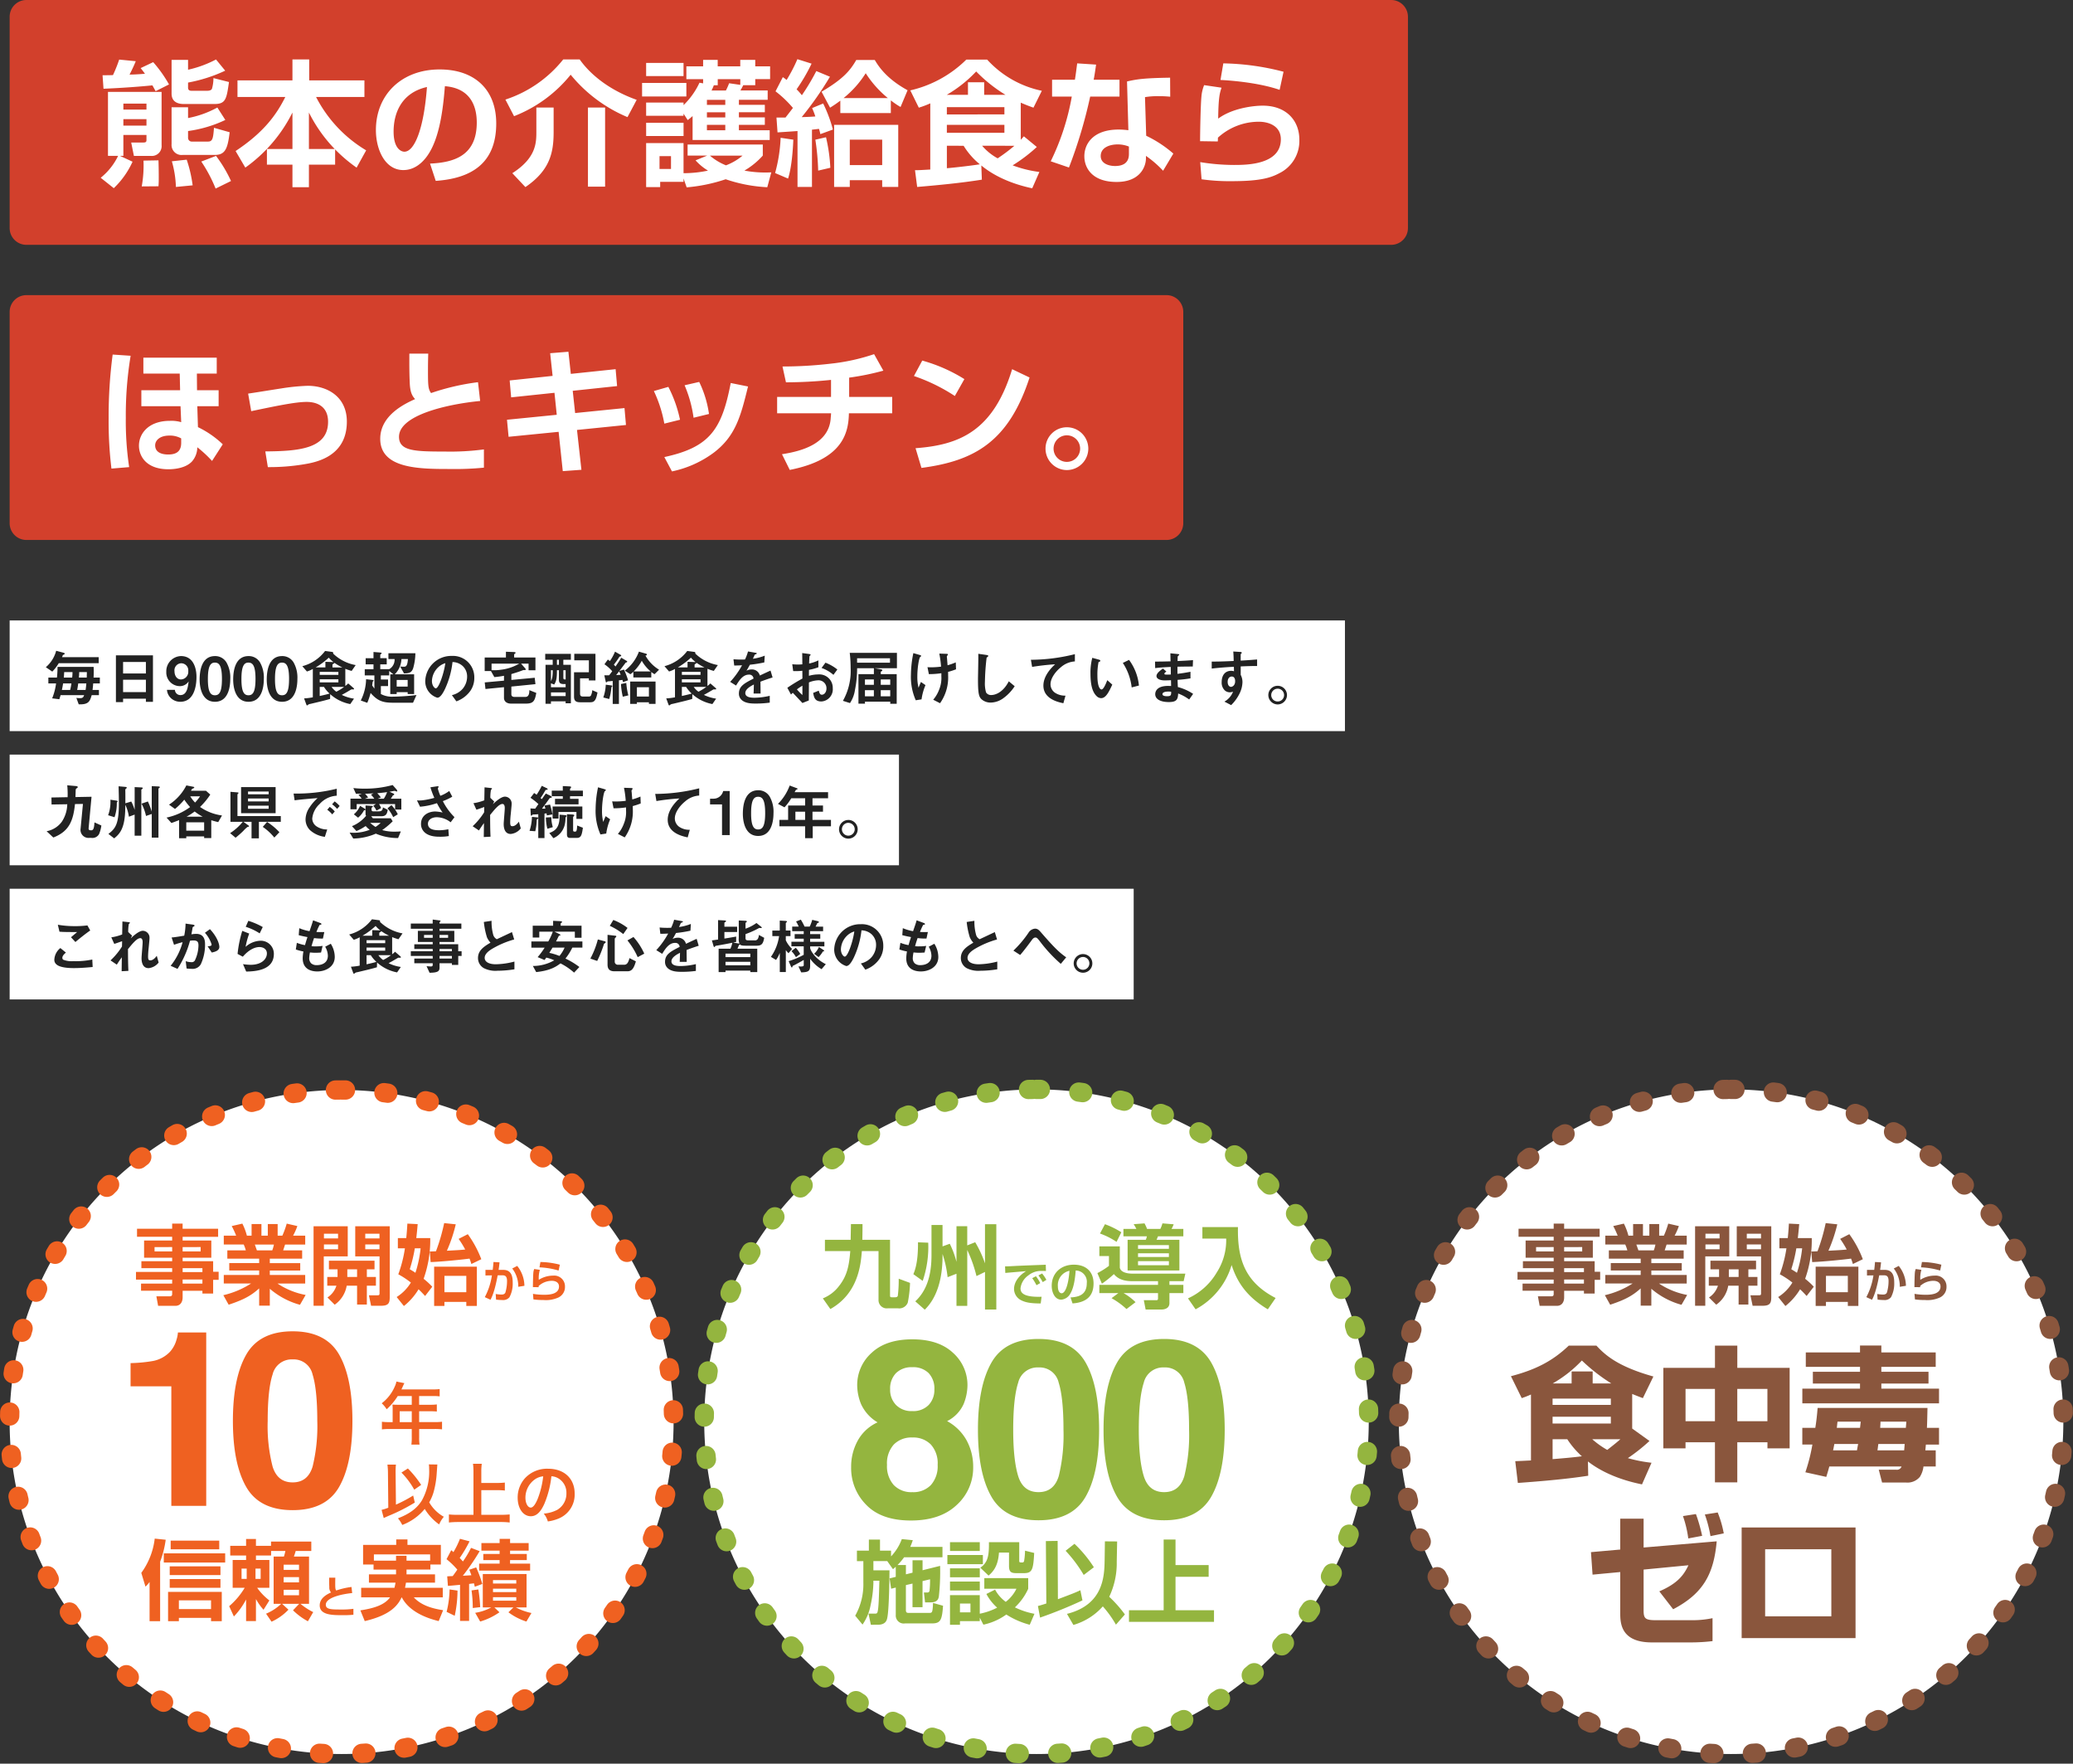 <svg xmlns="http://www.w3.org/2000/svg" width="537.266" height="457.021" viewBox="0 0 537.266 457.021">
  <rect x="0" y="0" width="537.266" height="457.021" fill="#333333" stroke="none"/>
  <g id="kumamoto-main" transform="translate(-104.367 -337)">
    <path id="パス_1583" data-name="パス 1583" d="M86.037,0A86.037,86.037,0,1,1,0,86.037,86.037,86.037,0,0,1,86.037,0Z" transform="translate(106.867 619.446)" fill="#fff" stroke="#ef6121" stroke-linecap="round" stroke-width="5" stroke-dasharray="1 10"/>
    <path id="パス_153" data-name="パス 153" d="M86.113,0A86.113,86.113,0,1,1,0,86.113,86.113,86.113,0,0,1,86.113,0Z" transform="translate(286.887 619.294)" fill="#fff" stroke="#94b53f" stroke-linecap="round" stroke-width="5" stroke-dasharray="1 10"/>
    <path id="パス_154" data-name="パス 154" d="M86.113,0A86.113,86.113,0,1,1,0,86.113,86.113,86.113,0,0,1,86.113,0Z" transform="translate(466.906 619.294)" fill="#fff" stroke="#8a563d" stroke-linecap="round" stroke-width="5" stroke-dasharray="1 10"/>
    <path id="パス_1584" data-name="パス 1584" d="M24.67-6.814H15.625V-37.791H5.062V-43.8a39.132,39.132,0,0,0,5.855-.558,8.258,8.258,0,0,0,4.337-2.354,7.751,7.751,0,0,0,1.735-3.222,7.4,7.4,0,0,0,.341-1.8H24.67ZM47.073-5.7q-8.581,0-12.035-6.01t-3.454-17.13q0-11.121,3.454-17.161t12.035-6.041q8.581,0,12.05,6.041,3.438,6.041,3.438,17.161t-3.454,17.13Q55.654-5.7,47.073-5.7Zm5.173-11.307a44.2,44.2,0,0,0,1.208-11.833q0-8.116-1.224-12.019a5,5,0,0,0-5.158-3.9,5.071,5.071,0,0,0-5.2,3.9q-1.27,3.9-1.27,12.019a42.309,42.309,0,0,0,1.27,11.849q1.27,4.1,5.2,4.1T52.246-17.006Z" transform="translate(133.145 734.024)" fill="#ef6121"/>
    <path id="パス_1585" data-name="パス 1585" d="M5.876-9.765a13.458,13.458,0,0,1-3.925-9.766,13.945,13.945,0,0,1,1.743-6.94A11.038,11.038,0,0,1,8.8-31.15,10.625,10.625,0,0,1,4.51-35.907,13.33,13.33,0,0,1,3.521-40.7a11.176,11.176,0,0,1,3.737-8.463q3.737-3.5,10.551-3.5t10.551,3.5A11.176,11.176,0,0,1,32.1-40.7a13.33,13.33,0,0,1-.989,4.789,9.145,9.145,0,0,1-4.286,4.443,12.619,12.619,0,0,1,5.056,4.993,14.253,14.253,0,0,1,1.7,6.94,12.983,12.983,0,0,1-4.255,9.782Q25.063-5.714,17.432-5.714T5.876-9.765Zm5.37-10.363a7.313,7.313,0,0,0,1.743,5.213,6.3,6.3,0,0,0,4.82,1.853,6.3,6.3,0,0,0,4.82-1.853,7.313,7.313,0,0,0,1.743-5.213A7.248,7.248,0,0,0,22.6-25.419a6.408,6.408,0,0,0-4.789-1.806,6.408,6.408,0,0,0-4.789,1.806A7.248,7.248,0,0,0,11.246-20.128ZM13.6-35.64a5.558,5.558,0,0,0,4.208,1.57,5.547,5.547,0,0,0,4.224-1.57,5.641,5.641,0,0,0,1.492-4.051,5.778,5.778,0,0,0-1.492-4.224,5.643,5.643,0,0,0-4.224-1.523,5.708,5.708,0,0,0-4.224,1.523,5.708,5.708,0,0,0-1.523,4.224A5.543,5.543,0,0,0,13.6-35.64ZM50.517-5.777q-8.7,0-12.2-6.092t-3.5-17.365q0-11.273,3.5-17.4t12.2-6.123q8.7,0,12.215,6.123,3.486,6.123,3.486,17.4t-3.5,17.365Q59.215-5.777,50.517-5.777Zm5.244-11.462a44.8,44.8,0,0,0,1.225-12q0-8.227-1.24-12.184a5.067,5.067,0,0,0-5.228-3.957,5.141,5.141,0,0,0-5.275,3.957q-1.287,3.957-1.287,12.184,0,7.85,1.287,12.011t5.275,4.161Q54.505-13.062,55.761-17.239ZM83.068-5.777q-8.7,0-12.2-6.092t-3.5-17.365q0-11.273,3.5-17.4t12.2-6.123q8.7,0,12.215,6.123,3.486,6.123,3.486,17.4t-3.5,17.365Q91.766-5.777,83.068-5.777Zm5.244-11.462a44.8,44.8,0,0,0,1.225-12q0-8.227-1.24-12.184a5.067,5.067,0,0,0-5.228-3.957,5.141,5.141,0,0,0-5.275,3.957q-1.287,3.957-1.287,12.184,0,7.85,1.287,12.011t5.275,4.161Q87.056-13.062,88.312-17.239Z" transform="translate(323.008 736.724)" fill="#94b53f"/>
    <path id="パス_1586" data-name="パス 1586" d="M2.461-1.022c7.274-4.083,7.884-11.592,8.166-15.017h4.318v12.6A2.135,2.135,0,0,0,17.361-1.21h2.652a2.361,2.361,0,0,0,2.511-1.478A30.652,30.652,0,0,0,23.11-7.8L20.176-8.883a32.886,32.886,0,0,1-.235,4.435c-.094.258-.305.375-.7.375h-.845c-.469,0-.469-.188-.469-.563V-18.973h-7.18c.047-2.159.047-2.769.047-4.059h-3c0,.657-.07,3.5-.07,4.059H1.053v2.933h6.57c-.305,3.66-.751,6.335-2.957,9.1A9.754,9.754,0,0,1,.513-3.791ZM31.533-22.8H28.671v7.861c0,5.866-1.6,9.5-4.2,11.92L26.934-.858c1.15-1.173,4.6-4.716,4.6-13.938v-.493a28.888,28.888,0,0,1,1.314,6.007l2.3-.892v8.33h2.792V-16.321a34.866,34.866,0,0,1,2.393,6.758l2.206-1.079V-.905h2.933v-22.1H42.538v10.137A29.572,29.572,0,0,0,40-18.339l-2.065.821v-4.975H35.147v9.245a23.516,23.516,0,0,0-1.736-4.693l-1.877.68Zm-6.359,4.482c.047,5.209-.8,7.274-1.2,8.26L26.395-8.32a27.281,27.281,0,0,0,1.431-9.9ZM56.852-7.749a9.52,9.52,0,0,0-1.119-1.776l-.949.5a14.22,14.22,0,0,1,1.1,1.825Zm1.594-.84a8.82,8.82,0,0,0-1.107-1.643l-.961.5A11.581,11.581,0,0,1,57.5-8Zm-.158-3.918c-1.241.049-6.813.256-7.86.316-.9.049-1.874.11-2.689.11l.061,1.7c.767-.073,4.526-.389,5.378-.462-2.9,1.849-3.115,3.869-3.115,4.66a3.317,3.317,0,0,0,1.886,2.9c1.119.548,2.36.8,5.025.815l.231-1.74c-5.061.17-5.463-1.253-5.463-2.19a4.759,4.759,0,0,1,2.02-3.334A5.191,5.191,0,0,1,56.815-10.9c.45-.012,1.241.012,1.521.012ZM65.223-2.481c3.188-.219,5.451-1.57,5.451-5.171,0-3.054-1.947-4.867-5.1-4.867-3.431,0-5.743,2.275-5.743,5.463,0,1.764.827,3.6,2.47,3.6a2.96,2.96,0,0,0,2.385-1.63c1.01-1.7,1.241-4.465,1.363-5.925a2.919,2.919,0,0,1,2.871,3.273c0,2.981-2.032,3.6-4.21,3.7Zm-.791-8.456c-.28,3.8-1.132,5.828-2.032,5.828-.292,0-.973-.28-.973-1.813A3.785,3.785,0,0,1,64.432-10.937Zm13.985-8.928h6.077a3.981,3.981,0,0,1-.282.892H79.5v7.955H92.918v-7.955H87c.141-.305.258-.587.375-.892h6.57v-1.924H90.877a7.478,7.478,0,0,0,.563-1.2l-2.91-.235a8.141,8.141,0,0,1-.54,1.431H84.541a11.707,11.707,0,0,0-.657-1.431l-2.816.211a10.854,10.854,0,0,1,.7,1.22H78.417ZM90.2-15.477v.962h-8v-.962Zm0-2.112v.962h-8v-.962Zm0,4.153v1.056h-8v-1.056ZM72.339-20.592a19.265,19.265,0,0,1,4.294,2.159l1.244-2.487a21.7,21.7,0,0,0-4.247-2.088ZM87.38-7.287H72.175v2.135H77.1l-1.76,1.314a19.908,19.908,0,0,1,3.872,2.816l2.346-1.783a14.963,14.963,0,0,0-3.1-2.346H87.38v1.337c0,.188,0,.493-.375.493H83.7l.469,2.417h4.2c.282,0,1.971-.07,1.971-1.666V-5.152H93.95V-7.287H90.337V-8.25h3.684l.446-1.948H80.857c-.493,0-3.027,0-3.379-1.525V-17.26h-5.3v2.511h2.487v2.534a19.692,19.692,0,0,1-3,1.877l1.173,2.745a25.989,25.989,0,0,0,3.1-2.487c.563.634,1.643,1.83,4.693,1.83H87.38Zm11.5-11.99h6.171a15.483,15.483,0,0,1-2.464,8.8,16.537,16.537,0,0,1-7.438,6.687L97.118-.952a19.163,19.163,0,0,0,9.339-11.474c1.525,4.763,4.224,8.4,9.386,11.474l2.018-2.933c-8-4.13-9.926-10.184-9.761-18.373H98.878Z" transform="translate(317.113 677.237)" fill="#94b53f"/>
    <path id="パス_1587" data-name="パス 1587" d="M18.337-6.232v2.26H10v-2.26ZM7.2-8.424V-.832H10v-.859h8.338v.859h2.779V-8.424ZM2.407-.832H5.141v-15.41a25.373,25.373,0,0,0,1.446-5.694L3.74-22.23A18.713,18.713,0,0,1,.26-13.35L1.345-9.78A8.393,8.393,0,0,0,2.407-11ZM7.875-21.71v2.26H20.461v-2.26Zm-.249,6.666v2.26H20.777v-2.26Zm0,3.3v2.26H20.777v-2.26ZM6.09-18.411v2.373H22v-2.373ZM34.018-.7A13.989,13.989,0,0,0,38.4-3.815L36.752-5.328h4.429l-1.6,1.672A16.8,16.8,0,0,0,43.44-.809l1.378-2.373a16.651,16.651,0,0,1-3.3-2.147h2.214V-17.575H39.8a15.185,15.185,0,0,0,.475-1.446h4.045v-2.44H33.882v1.107H29.973V-22.14H27.42v1.785H23.308v2.508H27.42v1.152H23.94v7.208h3.118a19.108,19.108,0,0,1-4.022,4.768l1.22,2.666A18.941,18.941,0,0,0,27.42-6.458v5.6h2.553V-6.571a14.611,14.611,0,0,0,1.966,2.779L33.453-6.21A15.028,15.028,0,0,1,30.29-9.486h3.163v-7.208h-3.48v-1.152H33.9v-1.175h3.706a13.133,13.133,0,0,1-.384,1.446H34.56V-5.328h1.966a12.856,12.856,0,0,1-3.932,2.553Zm7.118-11.546v1.356H37.159v-1.356Zm0-3.231v1.356H37.159v-1.356Zm0,6.508v1.424H37.159V-8.966ZM27.578-14.457v2.666H26.245v-2.666Zm3.615,0v2.666H29.86v-2.666Zm17.76,2.35c0,.734-.011,1.424.034,2.452a1.871,1.871,0,0,0,.452,1.378c-.881.4-2.937,1.367-2.937,3.344,0,2.542,3.355,2.542,5.9,2.542A24.344,24.344,0,0,0,55.235-2.5V-4.04a21.313,21.313,0,0,1-3.288.181c-2.553,0-3.864-.045-3.864-1.243,0-1.819,4.033-2.745,6.835-3.017L54.738-9.7a19.76,19.76,0,0,0-3.954.915c-.249-.328-.26-.667-.26-1.932,0-.621.011-1.039.023-1.39Zm26.234-2.1v-1.311H77.9V-20.6H69.245v-1.424H66.33V-20.6H57.743v5.084h2.711v1.311h5.83v1.243H59.257v2.147h6.892c-.113.678-.2.994-.271,1.333H57.246V-7h7.479c-1.491,2.056-4.361,2.847-7.683,3.367l1.13,2.779C65.223-2.5,66.849-5.215,67.731-7h.045c2.192,4.18,7.479,5.626,9.558,6.146l1.152-2.824C75.662-4.108,72.815-4.922,70.894-7h7.5V-9.486H68.612c.158-.768.2-1.085.249-1.333h7.524v-2.147H69v-1.243ZM69-16.513v-1.265H66.285v1.265H60.545V-18.14H75.119v1.627ZM88.089-.742a16.9,16.9,0,0,0,4.994-2.4L91.772-4.4H96.7L95.41-3.137a15.629,15.629,0,0,0,4.655,2.4l1.311-2.214A15.455,15.455,0,0,1,97.331-4.4h2.779v-8.654H88.767V-4.4h2.192A12.747,12.747,0,0,1,86.8-3ZM97.444-9.26v.9H91.411v-.9Zm0-2.214v.881H91.411v-.881Zm0,4.429v.9H91.411v-.9ZM79.729-9.983c.791-.045,2.35-.2,3.141-.271V-.9h2.35V-10.48c.271-.045,1.039-.136,1.265-.158.068.271.113.452.2.881l1.966-.723a34.3,34.3,0,0,0-1.6-4.293l-1.785.61c.181.407.249.61.542,1.424-1.356.09-1.875.113-2.214.136a59.6,59.6,0,0,0,4.361-6.372l-2.237-.859a25.282,25.282,0,0,1-2.1,3.525c-.407-.452-.61-.678-.836-.9a33.712,33.712,0,0,0,2.553-4.316l-2.486-.655a22.047,22.047,0,0,1-1.695,3.457,4,4,0,0,0-.565-.5L79.367-16.9a20.264,20.264,0,0,1,2.8,2.711c-.384.565-.949,1.356-1.2,1.672-.746.023-1.107.045-1.424.068Zm.429.926A25.682,25.682,0,0,1,79.39-3.25l2.1,1.017a30.91,30.91,0,0,0,.723-6.53Zm5.694.249a31.428,31.428,0,0,1,.316,4.564l1.921-.226a37.514,37.514,0,0,0-.475-4.587Zm7.276-12.269H88.406v1.966h4.722v.859H88.9v1.582h4.225v.926h-5.31v1.808h13.218v-1.808h-5.2v-.926h4.338v-1.582H95.84v-.859h4.813v-1.966H95.84v-1.085H93.128Z" transform="translate(140.727 757.93)" fill="#ef6121"/>
    <path id="パス_1588" data-name="パス 1588" d="M9.079-12.9l.4,2.675,1.2-.305v7.086a2.062,2.062,0,0,0,2.417,2.206h7.016c2.206,0,2.558-.962,2.816-4.576l-2.6-.727c-.094,2.581-.235,2.581-1.032,2.581H14.1c-.446,0-.8,0-.8-.727v-6.476l1.713-.4V-5.44h2.6V-12.2l1.948-.469a23.9,23.9,0,0,1-.141,3,.524.524,0,0,1-.587.422h-.868l.305,2.558h1.455c1.76,0,1.995-.915,2.112-1.478a58.86,58.86,0,0,0,.329-7.978L17.62-15.013v-2.581h-2.6v3.215l-1.713.422v-2.417H11.143a16.009,16.009,0,0,0,1.689-1.995h9.949v-2.7H14.429a16.086,16.086,0,0,0,.657-1.736l-2.839-.282A13.182,13.182,0,0,1,9.454-18.6v-1.5H6.591v-2.863H3.705V-20.1H.608v2.722H2.274v5.514A16.6,16.6,0,0,1,.162-3.234l1.9,2.3A12.986,12.986,0,0,0,4.151-5.956,29.928,29.928,0,0,0,4.878-11.8v-.493H6.427C6.31-7.95,6.239-5.064,5.934-4.149c-.117.375-.352.375-.68.375H3.611l.61,2.886H6c2.065,0,2.346-1.173,2.464-1.736.469-2.065.563-9.855.587-12.366H4.878v-2.393h3.59l1.478,2.088a7.866,7.866,0,0,0,.727-.634V-13.3Zm25.647-.727c1.267-1.079,2.464-2.534,2.7-5.96h2.6v3.426c0,1.666.587,1.9,2.018,1.9h1.807c2.182,0,2.464-.845,2.7-5.233l-2.37-.587a18.152,18.152,0,0,1-.211,2.464c-.047.329-.117.587-.493.587-.727,0-.8,0-.8-.493v-4.763H34.819c.047,3.567-.282,5.256-2.229,6.617ZM33.388-.911a15.723,15.723,0,0,0,5.937-2.628A21.276,21.276,0,0,0,45.4-.887l1.22-2.839a19.707,19.707,0,0,1-5.068-1.666A15.379,15.379,0,0,0,45-10.2v-2.769H33.623v2.745h8.33a9.53,9.53,0,0,1-2.769,3.4,9.475,9.475,0,0,1-2.769-3.168L34.162-8.865a12.6,12.6,0,0,0,2.792,3.543A16.662,16.662,0,0,1,32.449-3.75V-8.56H24.73V-.887h2.581v-.939h5.139v-.892ZM30.033-6.378V-4.1H27.311V-6.378Zm-5.3-13.633h7.72v-2.276H24.73Zm-.68,3.426h9.2v-2.37h-9.2Zm.68,6.828h7.72V-12.08H24.73Zm0-3.426h7.72v-2.323H24.73Zm43.316-9.292L64.878-22.5l-.07,4.9c-.07,4.106-.282,11.521-9.761,13.891L56.712-.84a16.176,16.176,0,0,0,7.626-4.81,27.579,27.579,0,0,1,3.4,4.74l2.323-2.652A33.006,33.006,0,0,0,66-8.138a20.3,20.3,0,0,0,1.948-9.1ZM48.077-2.741A117.074,117.074,0,0,0,59.058-7.2l-.54-2.628c-1.408.657-1.854.821-5.819,2.323l-.07-15.111-3.05.047L49.7-6.4c-1.22.4-1.572.493-2.182.657Zm6.617-17.317a35.039,35.039,0,0,1,4.693,6.265l2.628-1.995a32.464,32.464,0,0,0-5.021-6.077Zm25.412-2.91V-4.642H71.119v3H93.153v-3H83.18v-8.682h8.588v-3.027H83.18v-6.617Z" transform="translate(325.85 758.911)" fill="#94b53f"/>
    <path id="パス_1589" data-name="パス 1589" d="M-59.091-7.024c-.673.037-3.625.187-4.073.187l.673,5.643c11.024-.785,15.733-1.495,18.236-1.868l-.075-3.7c5.307,4.111,11.846,5.493,14.014,5.942l2.466-5.605a37.2,37.2,0,0,1-6.129-1.2,46.952,46.952,0,0,0,5.605-4.447l-4.484-3.214v-8.969c.9.374,1.57.635,2.765,1.084l2.728-5.605c-9.193-2.579-12.481-5.531-14.761-8H-49.3c-4.335,4.148-8.857,6.315-14.985,7.922l2.8,5.68a24.9,24.9,0,0,0,2.392-.934Zm20.7-11.323v1.756h-15.1v-1.756Zm0-4.709v1.644h-15.1v-1.644Zm-15.06-3.924A32.621,32.621,0,0,0-45.9-32.922a46.9,46.9,0,0,0,7.623,5.942H-43.1v-3.1h-5.456v3.1Zm3.774,14.462A22.028,22.028,0,0,0-45.9-8.108c-2.13.3-5.344.561-7.586.747v-5.157Zm13.752,0c-1.046.934-2.392,1.981-3.4,2.765a23.238,23.238,0,0,1-3.886-2.765Zm11.136,2.354h5.755v-1.57h7.623V-1.344h5.792V-11.733H2.2v1.57H7.951V-31.016H-5.614v-5.755h-5.792v5.755H-24.785Zm13.378-15.4v8.371H-19.03V-25.56Zm13.6,0v8.371h-7.81V-25.56Zm9.043,10.09v4.335h2.616A46.728,46.728,0,0,1,12.024-3.96l5.419,1.2c.374-1.2.523-1.719.785-2.691H36.95a1.255,1.255,0,0,1-1.42.822H31.045l.86,3.326h6.166A4.193,4.193,0,0,0,41.7-2.764a6.453,6.453,0,0,0,.934-2.691h3.176V-9.64H43.116c.037-.224.112-1.271.149-1.495h3.4V-15.47H43.527c.075-1.233.112-3.774.149-5.157H15.2c-.149,1.794-.3,3.289-.6,5.157ZM19.2-9.64c.075-.262.112-.486.336-1.644H25.7c-.075.411-.112.523-.3,1.644Zm.972-5.83c.112-.934.112-1.084.187-1.607h6.017l-.187,1.607ZM30.709-9.64c.075-.448.112-.785.224-1.644h6.839c-.037.262-.112,1.457-.149,1.644Zm.71-5.83c.037-.71.075-1.158.075-1.607h6.689c0,.336-.075,1.009-.112,1.607ZM12.136-31.277H26.187v1.271H13.967v3.064h12.22v1.308H11.239v3.812H46.666v-3.812H31.718v-1.308h12.22v-3.064H31.718v-1.271H45.806v-3.737H31.718v-1.794H26.187v1.794H12.136ZM-29.9,15.539V8.065h-6.054v8l-7.586.673.411,5.83,7.175-.673V32.43c0,2.5,0,7.7,8.184,7.7h10.09a47.631,47.631,0,0,0,5.643-.336V33.85a25.691,25.691,0,0,1-5.643.523h-9.081c-2.765,0-3.139-.486-3.139-2.579V21.257l11.622-1.121c-1.271,2.691-2.915,4.746-7.549,6.764l3.587,4.634c7.96-4.148,10.538-9.342,11.286-17.6Zm15.172-3.027A42.075,42.075,0,0,0-16.34,6.869l-3.363.523a28.784,28.784,0,0,1,1.383,5.792Zm5.605-.635A27.76,27.76,0,0,0-10.7,6.458l-3.326.523a32.393,32.393,0,0,1,1.457,5.605Zm4.634-1.532V39.007H25.029V10.345Zm23.244,23.02H1.6V15.988H18.751Z" transform="translate(560.245 722.469)" fill="#8a563d"/>
    <path id="パス_1590" data-name="パス 1590" d="M3.788,11.456H2.9a14.567,14.567,0,0,1-1.895-.1v1.981a14.947,14.947,0,0,1,1.895-.1h5.84v2.138a12.668,12.668,0,0,1-.1,1.895h2.121a10.466,10.466,0,0,1-.1-1.86V13.229h4.032a14.756,14.756,0,0,1,1.895.1V11.351a14.2,14.2,0,0,1-1.895.1H10.654V8.64H13.5a16.357,16.357,0,0,1,1.738.07V6.867a12.759,12.759,0,0,1-1.79.087h-2.8V4.694H14.2a12.792,12.792,0,0,1,1.773.087V2.887a12.342,12.342,0,0,1-1.773.087H6.065c.313-.678.487-1.043.5-1.1.122-.261.156-.313.261-.521L4.761.94a5.021,5.021,0,0,1-.417,1.269A10.789,10.789,0,0,1,.955,6.572,7.608,7.608,0,0,1,2.241,8.118,16.027,16.027,0,0,0,5.109,4.694H8.742v2.26H4.952c-.469,0-.852-.017-1.217-.052A9.543,9.543,0,0,1,3.788,7.91Zm1.825,0V8.64H8.742v2.816Zm7.561,10.95a7.1,7.1,0,0,1,.07,1.147,15.43,15.43,0,0,1-1.877,8.187C10.1,33.791,8.22,35.2,5.161,36.38A7.968,7.968,0,0,1,6.273,38.1,13.846,13.846,0,0,0,12.1,33.947a13.548,13.548,0,0,0,3.737,4.015,7.646,7.646,0,0,1,1.217-1.981,10.034,10.034,0,0,1-3.789-3.737,12.44,12.44,0,0,0,1.1-2.538,23.332,23.332,0,0,0,.834-4.849c.156-2.225.156-2.225.174-2.416ZM2.658,33.634A11.362,11.362,0,0,1,.92,34.19l.556,2.121c.435-.209.556-.261,1.217-.556A46.518,46.518,0,0,0,9.524,32.3l-.417-1.825A36.324,36.324,0,0,1,4.64,32.835l-.087-8.291v-.382a15.35,15.35,0,0,1,.087-1.7H2.432a15.9,15.9,0,0,1,.139,2.068Zm3.407-9.108a20.083,20.083,0,0,1,3.32,4.432l1.79-1.234a26.011,26.011,0,0,0-3.441-4.258Zm20.7,4.554h4.085a18.148,18.148,0,0,1,2.016.1V27.116a17.7,17.7,0,0,1-2.016.1H26.766V24.248a14.025,14.025,0,0,1,.122-2H24.611a14.879,14.879,0,0,1,.122,2V35.477H20.769a22.936,22.936,0,0,1-2.4-.1v2.086a21.727,21.727,0,0,1,2.4-.122H31.807a18.965,18.965,0,0,1,2.312.122V35.372a22.323,22.323,0,0,1-2.346.1H26.766Zm18.163-3.6A3.8,3.8,0,0,1,46.685,26a4.306,4.306,0,0,1,2.138,3.859,4.866,4.866,0,0,1-2.416,4.345,9.237,9.237,0,0,1-3.459.956,5.545,5.545,0,0,1,1.06,2.034,11.363,11.363,0,0,0,2.729-.73,6.7,6.7,0,0,0,4.224-6.483c0-3.911-2.711-6.448-6.883-6.448A7.8,7.8,0,0,0,38.1,25.969a7.466,7.466,0,0,0-1.912,5.058c0,2.8,1.425,4.815,3.407,4.815,1.425,0,2.538-1.025,3.528-3.268A25.145,25.145,0,0,0,44.929,25.482Zm-2.121.017a22.907,22.907,0,0,1-1.443,5.875c-.626,1.495-1.217,2.225-1.79,2.225-.765,0-1.373-1.13-1.373-2.555a5.819,5.819,0,0,1,2.364-4.693A4.425,4.425,0,0,1,42.809,25.5Z" transform="translate(202.344 694.062)" fill="#ef6121"/>
    <path id="パス_1591" data-name="パス 1591" d="M21.961-20.839h-9.2v-1.333H10.053v1.333H.947v2.079h9.106v.972H2.777v4.451h7.276v.9H2.077v1.808h7.976v.972H.676v1.988h9.377v1.039H1.987v1.853h8.067v.768c0,.452-.09.678-.678.678H5.963L6.415-.865h4.451c1.378,0,1.9-1.085,1.9-2.192V-4.774h5.129v.723h2.779V-7.6H22.1V-9.7H20.673v-2.734H12.765v-.9H20.2v-4.451H12.765v-.972h9.2ZM10.053-16.094v1.13H5.489v-1.13Zm7.389,0v1.13H12.765v-1.13Zm.452,5.468v1.017H12.765v-1.017Zm0,2.937v1.062H12.765V-7.689Zm6.8,6.53c4.248-1.4,6.01-2.531,7.908-4.225V-.91H35.36V-5.293a20.129,20.129,0,0,0,7.818,4.158l1.469-2.553a19.727,19.727,0,0,1-7.3-2.96h7.185V-8.864H35.36v-1.152h7.886v-1.921H35.36v-1.152h8.383v-2.147H38.817c.113-.316.339-1.039.5-1.514h5.22v-2.3H41.393A17.048,17.048,0,0,0,42.5-21.54l-2.757-.633a22.86,22.86,0,0,1-1.13,3.118h-1.22v-3.005H34.841v3.005H33.191v-3.005H30.638v3.005h-1.22a15.014,15.014,0,0,0-1.175-3.118l-2.757.633a22.264,22.264,0,0,1,1.152,2.486H23.43v2.3H28.6a9.152,9.152,0,0,1,.542,1.514h-4.79v2.147H32.6v1.152h-7.75v1.921H32.6v1.152H23.43v2.214H30.5a22.859,22.859,0,0,1-7.185,3.028ZM36.422-16.749a8.638,8.638,0,0,1-.429,1.514H32.016c-.068-.2-.452-1.265-.542-1.514ZM57.5-13.676h6.3v9.535c0,.5-.113.542-.655.542h-2.1l.565,2.711h2.621c2.124,0,2.214-.926,2.214-2.486V-21.495H57.5ZM50.251-8.344v2.26h2.373A5.717,5.717,0,0,1,50.3-3.034l1.875,1.875A7.543,7.543,0,0,0,55.29-6.084h2.689V-1.2h2.531V-6.084h2.35v-2.26h-2.35v-1.988H62.5v-2.237H50.68v2.237h2.237v1.988ZM63.786-19.551v1.22H60.1v-1.22Zm0,2.779v1.243H60.1v-1.243ZM55.448-8.344v-1.988h2.531v1.988ZM46.7-.887h2.644V-13.676h6.214v-7.818H46.7Zm6.349-18.664v1.22h-3.66v-1.22Zm0,2.779v1.243h-3.66v-1.243Zm15.5-1.649v2.644h1.83a33.715,33.715,0,0,1-1.717,6.734A22.283,22.283,0,0,1,71.92-6.9a11.469,11.469,0,0,1-3.683,3.751L70.112-.82a16.337,16.337,0,0,0,3.8-4.338c.678.633,1.175,1.175,1.695,1.74l1.853-2.4a18.544,18.544,0,0,0-2.237-2.056,29.885,29.885,0,0,0,1.717-10.552H73.321c.158-1.311.249-2.282.362-3.615l-2.666-.136c-.068,1.039-.113,2.011-.294,3.751Zm5.9,2.644A31.037,31.037,0,0,1,73.1-9.428c-.384-.271-.678-.452-1.469-.926a37.328,37.328,0,0,0,1.311-5.423Zm3.5,4.768V-.842h2.666V-1.882h5.672V-.842h2.734V-11.01Zm8.338,2.373V-4.39H80.619V-8.638Zm-9.242-3.57c3.141-.113,8.473-.678,10.078-.9a14.723,14.723,0,0,1,.475,1.4l2.576-1.243a27.636,27.636,0,0,0-3.5-6.485L84.3-18.218A24.619,24.619,0,0,1,86-15.462c-1.514.158-2.282.181-4.745.316a39,39,0,0,0,2.3-6.846l-3.005-.316a49.023,49.023,0,0,1-2.124,7.3c-.994.045-1.107.045-1.6.068Zm16.28-.023c-.023.486-.079,1.085-.192,2.045H91.251v1.446l1.672-.023a17.312,17.312,0,0,1-1.842,5.638l1.469.678c.305-.554,1.062-1.977,1.864-6.327l1.107-.011c.7-.011,1.322.09,1.322,1.491a10.406,10.406,0,0,1-.429,2.983c-.181.4-.531.52-1.039.52a10.265,10.265,0,0,1-1.469-.147L94-2.48a15.38,15.38,0,0,0,1.672.113A2.11,2.11,0,0,0,97.476-3.1a7.512,7.512,0,0,0,.836-3.762c0-1.525-.26-3.322-2.452-3.322H94.651c.113-.655.169-1.22.249-1.955Zm8.021,6.169a8.424,8.424,0,0,0-1.864-5.152l-1.288.667A7.627,7.627,0,0,1,99.758-5.8Zm9.185-5.468a21.205,21.205,0,0,0-5.039-.7l-.237,1.39a20,20,0,0,1,4.948.825Zm-6.643,1.118a3.225,3.225,0,0,0-.226.949c-.068.689-.113,2.971-.113,3.74l1.48.023a2.962,2.962,0,0,0,.011-.316A5.074,5.074,0,0,1,108.48-7.35c.723,0,1.83.294,1.83,1.469,0,2.147-2.9,2.147-3.943,2.147a17.532,17.532,0,0,1-2.8-.237l.113,1.435a16.692,16.692,0,0,0,2.542.158,7.851,7.851,0,0,0,3.943-.655,3,3,0,0,0,1.695-2.824A2.781,2.781,0,0,0,108.8-8.694a6.923,6.923,0,0,0-3.728,1.085,7.409,7.409,0,0,1,.282-2.587Z" transform="translate(138.934 676.249)" fill="#ef6121"/>
    <path id="パス_1592" data-name="パス 1592" d="M21.961-20.839h-9.2v-1.333H10.053v1.333H.947v2.079h9.106v.972H2.777v4.451h7.276v.9H2.077v1.808h7.976v.972H.676v1.988h9.377v1.039H1.987v1.853h8.067v.768c0,.452-.09.678-.678.678H5.963L6.415-.865h4.451c1.378,0,1.9-1.085,1.9-2.192V-4.774h5.129v.723h2.779V-7.6H22.1V-9.7H20.673v-2.734H12.765v-.9H20.2v-4.451H12.765v-.972h9.2ZM10.053-16.094v1.13H5.489v-1.13Zm7.389,0v1.13H12.765v-1.13Zm.452,5.468v1.017H12.765v-1.017Zm0,2.937v1.062H12.765V-7.689Zm6.8,6.53c4.248-1.4,6.01-2.531,7.908-4.225V-.91H35.36V-5.293a20.129,20.129,0,0,0,7.818,4.158l1.469-2.553a19.727,19.727,0,0,1-7.3-2.96h7.185V-8.864H35.36v-1.152h7.886v-1.921H35.36v-1.152h8.383v-2.147H38.817c.113-.316.339-1.039.5-1.514h5.22v-2.3H41.393A17.048,17.048,0,0,0,42.5-21.54l-2.757-.633a22.86,22.86,0,0,1-1.13,3.118h-1.22v-3.005H34.841v3.005H33.191v-3.005H30.638v3.005h-1.22a15.014,15.014,0,0,0-1.175-3.118l-2.757.633a22.264,22.264,0,0,1,1.152,2.486H23.43v2.3H28.6a9.152,9.152,0,0,1,.542,1.514h-4.79v2.147H32.6v1.152h-7.75v1.921H32.6v1.152H23.43v2.214H30.5a22.859,22.859,0,0,1-7.185,3.028ZM36.422-16.749a8.638,8.638,0,0,1-.429,1.514H32.016c-.068-.2-.452-1.265-.542-1.514ZM57.5-13.676h6.3v9.535c0,.5-.113.542-.655.542h-2.1l.565,2.711h2.621c2.124,0,2.214-.926,2.214-2.486V-21.495H57.5ZM50.251-8.344v2.26h2.373A5.717,5.717,0,0,1,50.3-3.034l1.875,1.875A7.543,7.543,0,0,0,55.29-6.084h2.689V-1.2h2.531V-6.084h2.35v-2.26h-2.35v-1.988H62.5v-2.237H50.68v2.237h2.237v1.988ZM63.786-19.551v1.22H60.1v-1.22Zm0,2.779v1.243H60.1v-1.243ZM55.448-8.344v-1.988h2.531v1.988ZM46.7-.887h2.644V-13.676h6.214v-7.818H46.7Zm6.349-18.664v1.22h-3.66v-1.22Zm0,2.779v1.243h-3.66v-1.243Zm15.5-1.649v2.644h1.83a33.715,33.715,0,0,1-1.717,6.734A22.283,22.283,0,0,1,71.92-6.9a11.469,11.469,0,0,1-3.683,3.751L70.112-.82a16.337,16.337,0,0,0,3.8-4.338c.678.633,1.175,1.175,1.695,1.74l1.853-2.4a18.544,18.544,0,0,0-2.237-2.056,29.885,29.885,0,0,0,1.717-10.552H73.321c.158-1.311.249-2.282.362-3.615l-2.666-.136c-.068,1.039-.113,2.011-.294,3.751Zm5.9,2.644A31.037,31.037,0,0,1,73.1-9.428c-.384-.271-.678-.452-1.469-.926a37.328,37.328,0,0,0,1.311-5.423Zm3.5,4.768V-.842h2.666V-1.882h5.672V-.842h2.734V-11.01Zm8.338,2.373V-4.39H80.619V-8.638Zm-9.242-3.57c3.141-.113,8.473-.678,10.078-.9a14.723,14.723,0,0,1,.475,1.4l2.576-1.243a27.636,27.636,0,0,0-3.5-6.485L84.3-18.218A24.619,24.619,0,0,1,86-15.462c-1.514.158-2.282.181-4.745.316a39,39,0,0,0,2.3-6.846l-3.005-.316a49.023,49.023,0,0,1-2.124,7.3c-.994.045-1.107.045-1.6.068Zm16.28-.023c-.023.486-.079,1.085-.192,2.045H91.251v1.446l1.672-.023a17.312,17.312,0,0,1-1.842,5.638l1.469.678c.305-.554,1.062-1.977,1.864-6.327l1.107-.011c.7-.011,1.322.09,1.322,1.491a10.406,10.406,0,0,1-.429,2.983c-.181.4-.531.52-1.039.52a10.265,10.265,0,0,1-1.469-.147L94-2.48a15.38,15.38,0,0,0,1.672.113A2.11,2.11,0,0,0,97.476-3.1a7.512,7.512,0,0,0,.836-3.762c0-1.525-.26-3.322-2.452-3.322H94.651c.113-.655.169-1.22.249-1.955Zm8.021,6.169a8.424,8.424,0,0,0-1.864-5.152l-1.288.667A7.627,7.627,0,0,1,99.758-5.8Zm9.185-5.468a21.205,21.205,0,0,0-5.039-.7l-.237,1.39a20,20,0,0,1,4.948.825Zm-6.643,1.118a3.225,3.225,0,0,0-.226.949c-.068.689-.113,2.971-.113,3.74l1.48.023a2.962,2.962,0,0,0,.011-.316A5.074,5.074,0,0,1,108.48-7.35c.723,0,1.83.294,1.83,1.469,0,2.147-2.9,2.147-3.943,2.147a17.532,17.532,0,0,1-2.8-.237l.113,1.435a16.692,16.692,0,0,0,2.542.158,7.851,7.851,0,0,0,3.943-.655,3,3,0,0,0,1.695-2.824A2.781,2.781,0,0,0,108.8-8.694a6.923,6.923,0,0,0-3.728,1.085,7.409,7.409,0,0,1,.282-2.587Z" transform="translate(496.988 676.249)" fill="#8a563d"/>
    <path id="パス_1593" data-name="パス 1593" d="M4.345,0H358.054A4.345,4.345,0,0,1,362.4,4.345V59.1a4.345,4.345,0,0,1-4.345,4.345H4.345A4.345,4.345,0,0,1,0,59.1V4.345A4.345,4.345,0,0,1,4.345,0Z" transform="translate(106.867 337)" fill="#d2402c"/>
    <path id="パス_1594" data-name="パス 1594" d="M4.345,0H299.827a4.345,4.345,0,0,1,4.345,4.345V59.1a4.345,4.345,0,0,1-4.345,4.345H4.345A4.345,4.345,0,0,1,0,59.1V4.345A4.345,4.345,0,0,1,4.345,0Z" transform="translate(106.867 413.478)" fill="#d3402c"/>
    <path id="パス_1596" data-name="パス 1596" d="M4.563-32.39A123.266,123.266,0,0,0,3.52-15.947,101.373,101.373,0,0,0,4.25-2.842l4.589-.382A80.977,80.977,0,0,1,7.97-16.017a94.59,94.59,0,0,1,1.251-16.06Zm7.961.8v4.137h9.421l.1,4.311H12v4.137H22.153l.174,4.137a8.884,8.884,0,0,0-2.885-.348c-5.7,0-8.065,3.407-8.065,6.431,0,2.711,1.877,6.118,7.648,6.118,1.182,0,4.45-.174,6.153-2.086A5.628,5.628,0,0,0,26.5-8.369a31.726,31.726,0,0,1,3.824,3.546L33.1-9.134a24.9,24.9,0,0,0-6.431-4.45L26.5-19.006h5.527v-4.137h-5.6l-.035-4.311h5.145V-31.59Zm9.8,22.074c0,2.121-1.147,3.024-3.337,3.024-.556,0-3.407,0-3.407-2.364,0-1.356,1.286-2.538,3.65-2.538a6,6,0,0,1,3.094.73ZM44.783-3.224a54.129,54.129,0,0,0,9.177-.7c2.99-.487,11.3-1.842,11.3-11.089,0-6.4-4.971-9.282-10.151-9.282a54.287,54.287,0,0,0-6.953.7c-1.217.174-7.161,1.147-8.482,1.321l.8,4.554c6.153-1.286,11.437-2.4,14.357-2.4,2.781,0,5.562,1.217,5.562,5.145,0,7.022-7.613,7.613-16.269,7.683ZM81.458-32.633c0,2.26-.035,4.38.1,7.543.1,2.433.591,3.372,1.391,4.241-2.711,1.217-9.038,4.206-9.038,10.29,0,7.822,10.324,7.822,18.146,7.822a74.906,74.906,0,0,0,8.725-.348V-7.813a65.578,65.578,0,0,1-10.116.556c-7.856,0-11.889-.139-11.889-3.824,0-5.6,12.41-8.447,21.031-9.282l-.556-4.867a60.8,60.8,0,0,0-12.167,2.816c-.765-1.008-.8-2.051-.8-5.944,0-1.912.035-3.2.07-4.276Zm37.126,5.771L107.46-25.681l.382,4.38,11.228-1.182.591,5.7-12.9,1.286.417,4.415,12.966-1.286,1.078,10.185,4.832-.348-1.147-10.324L137.6-14.14l-.382-4.38-12.793,1.286L123.8-23,135.3-24.221l-.382-4.38-11.611,1.217-.626-5.736-4.728.382ZM151.608-15.5a33.537,33.537,0,0,0-3.024-8.517l-3.754,1.078a33.633,33.633,0,0,1,2.712,8.447Zm7.509-1.495A27.825,27.825,0,0,0,156.58-25.3l-3.789.869a32.458,32.458,0,0,1,2.329,8.413ZM149.523-2.112a27.687,27.687,0,0,0,10.846-4.867c5.666-4.311,6.987-9.49,8.864-17.138l-4.484-.9c-2.329,12.132-5.492,16.651-17.207,19.189Zm45.921-24.3a66.568,66.568,0,0,0,8.864-1.808l-2.4-4.276a52.188,52.188,0,0,1-11.263,2.468,107.552,107.552,0,0,1-12.48.73l.9,4.1a113.855,113.855,0,0,0,11.68-.626v4.415H176.777v4.241h13.975c0,.417-.07.9-.1,1.425-.521,6.327-7.161,8.343-12.619,9.177l2.016,4.067c13.731-2.711,15.226-9.56,15.33-14.67H206.6v-4.241H195.444Zm29.861.382a41.408,41.408,0,0,0-10.915-4.8l-2.155,4a46.4,46.4,0,0,1,10.6,5.18ZM214.181-3.016c13.731-1.808,22.6-6.779,28.019-23.43L237.681-28.6c-4.9,16.1-13.731,19.641-25.029,20.475Zm37.683-10.533a5.519,5.519,0,0,0-5.527,5.527,5.549,5.549,0,0,0,5.527,5.562,5.578,5.578,0,0,0,5.562-5.562A5.549,5.549,0,0,0,251.864-13.549Zm0,2.086a3.449,3.449,0,0,1,3.441,3.441,3.427,3.427,0,0,1-3.441,3.441,3.427,3.427,0,0,1-3.441-3.441A3.449,3.449,0,0,1,251.864-11.463Z" transform="translate(129.002 461.267)" fill="#fff"/>
    <path id="パス_1597" data-name="パス 1597" d="M0,0H346.072V28.679H0Z" transform="translate(106.867 497.777)" fill="#fff"/>
    <path id="パス_1598" data-name="パス 1598" d="M0,0H230.487V28.679H0Z" transform="translate(106.867 532.539)" fill="#fff"/>
    <path id="パス_1599" data-name="パス 1599" d="M0,0H291.321V28.679H0Z" transform="translate(106.867 567.302)" fill="#fff"/>
    <path id="パス_1600" data-name="パス 1600" d="M14.577-6.5V-8.012H12.95a26.194,26.194,0,0,0,.016-2.769H3.611a25.422,25.422,0,0,1-.156,2.769H1.233V-6.5h2A15.622,15.622,0,0,1,2.219-2.631L4.08-2.4c.11-.344.219-.72.329-1.064h6.1c-.2.563-.391.782-1.048.782a6.943,6.943,0,0,1-.97-.063L9.1-1.083C11.7-.973,12-1.9,12.465-3.46h1.877V-4.806H12.684c.094-.72.11-.907.172-1.689ZM11.213-9.436c0,.454-.016.7-.031,1.424H9.148c.047-.579.078-.986.078-1.424Zm-3.723,0A10.791,10.791,0,0,1,7.4-8.012H5.238c.063-.735.078-.97.094-1.424ZM11.073-6.5c-.031.485-.094,1.079-.188,1.689H8.695c.125-.548.2-1.1.282-1.689Zm-3.864,0A14.114,14.114,0,0,1,6.88-4.806H4.737C4.925-5.635,5-6.151,5.05-6.5Zm7.071-5.24V-13.3h-9.5c.078-.188.141-.344.2-.516a2.906,2.906,0,0,1,.3-.172c.125-.078.2-.125.2-.235,0-.141-.329-.235-.532-.282l-1.689-.454A8.4,8.4,0,0,1,.576-10.7L2.25-9.561a11.266,11.266,0,0,0,1.674-2.174ZM28.343-1.724V-13.769h-9.6V-1.646H20.6v-.892h5.913v.813Zm-1.83-7.352H20.6v-2.972h5.913Zm0,4.834H20.6V-7.449h5.913ZM39.621-8.185c0-2.362-.86-5.4-4.02-5.4A3.933,3.933,0,0,0,31.8-9.5a3.54,3.54,0,0,0,3.457,3.707,2.673,2.673,0,0,0,2.331-1.236C37.4-5.494,37.15-3.476,35.46-3.476a1.4,1.4,0,0,1-1.424-1.361H31.972a3.274,3.274,0,0,0,1.017,2.143,3.527,3.527,0,0,0,2.425.954C39.5-1.74,39.621-7,39.621-8.185Zm-2.127-1.5A1.981,1.981,0,0,1,35.6-7.528c-1.017,0-1.674-.923-1.674-2.127a1.818,1.818,0,0,1,1.768-2.065A1.845,1.845,0,0,1,37.494-9.686ZM48.381-7.668a7.922,7.922,0,0,0-.97-4.239,3.377,3.377,0,0,0-3-1.674c-3.645,0-3.973,4.239-3.973,6.116,0,1.47.344,5.725,3.973,5.725C48.147-1.74,48.381-6.229,48.381-7.668Zm-2.159,0c0,3.363-.673,4.239-1.815,4.239-1.017,0-1.846-.626-1.83-4.239,0-3.457.751-4.224,1.8-4.224C45.409-11.892,46.223-11.282,46.223-7.668Zm10.856,0a7.922,7.922,0,0,0-.97-4.239,3.377,3.377,0,0,0-3-1.674c-3.645,0-3.973,4.239-3.973,6.116,0,1.47.344,5.725,3.973,5.725C56.844-1.74,57.079-6.229,57.079-7.668Zm-2.159,0c0,3.363-.673,4.239-1.815,4.239-1.017,0-1.846-.626-1.83-4.239,0-3.457.751-4.224,1.8-4.224C54.107-11.892,54.92-11.282,54.92-7.668Zm10.856,0a7.922,7.922,0,0,0-.97-4.239,3.377,3.377,0,0,0-3-1.674c-3.645,0-3.973,4.239-3.973,6.116,0,1.47.344,5.725,3.973,5.725C65.542-1.74,65.777-6.229,65.777-7.668Zm-2.159,0c0,3.363-.673,4.239-1.815,4.239-1.017,0-1.846-.626-1.83-4.239,0-3.457.751-4.224,1.8-4.224C62.8-11.892,63.618-11.282,63.618-7.668Zm17.27-3.582a11.284,11.284,0,0,1-5.866-3,.154.154,0,0,0,.047-.125.288.288,0,0,0-.25-.282l-1.862-.25a10.812,10.812,0,0,1-5.9,3.942l1.189,1.377a7.3,7.3,0,0,0,1.533-.657V-2.9a16.164,16.164,0,0,1-2.268.282l.579,1.58c.047.141.109.235.2.235s.156-.063.25-.156a1.218,1.218,0,0,1,.61-.235c.532-.125,2.519-.594,3.066-.735.939-.235,1.5-.391,2.034-.548l.031-1.236A10.74,10.74,0,0,0,79.48-1.145l.97-1.408a10.557,10.557,0,0,1-3.176-.97c1.017-.548,1.142-.626,2.331-1.33a.463.463,0,0,1,.313-.094h.422c.063-.016.125-.047.125-.125a.374.374,0,0,0-.109-.2L78.948-6.5a6.111,6.111,0,0,1-.751.657v-4.443a13.4,13.4,0,0,0,1.643.548ZM76.4-8.716H71.565v-.767H76.4Zm0,1.955H71.565v-.813H76.4Zm-2.487-6.414a6.982,6.982,0,0,0,1.22,1.142h-.172L73.035-12.1v1.455H70.5A18.75,18.75,0,0,0,73.911-13.175Zm3.5,2.534h-2.55v-.7c0-.078.047-.11.36-.313.11-.078.141-.11.141-.188A14.526,14.526,0,0,0,77.415-10.64Zm-3.3,6.773c-.485.141-1.048.3-2.55.626V-5.6h1.1A8.076,8.076,0,0,0,74.114-3.867ZM77.9-5.6a13.594,13.594,0,0,1-2.034,1.251A4.948,4.948,0,0,1,74.631-5.6Zm18.74,2.112a57.1,57.1,0,0,1-6.1.422,5.971,5.971,0,0,1-3.129-.688V-5.807h1.862V-7.512H87.411V-8.576H89.57V-9.733l1.079.876h-.8v5.115H91.51v-.485h2.847v.485h1.674V-8.857H91.009a5.955,5.955,0,0,0,1.736-3.958h1.674c-.11,1.955-.61,1.987-1.048,1.987-.282,0-.563-.016-.954-.047l1,1.783c1.22-.031,1.987-.11,2.393-1.439a15,15,0,0,0,.548-3.786H89.367v1.5h1.6a2.842,2.842,0,0,1-1.392,2.628H87.255v-1.251h1.674v-1.6H87.255v-.845c0-.094.36-.36.36-.438,0-.125-.172-.156-.454-.188L85.5-14.645v1.611H83.469v1.6H85.5v1.251H83.234v1.611h2.5v3.41c-.407-.563-.454-.641-.579-.829.016-.094.11-.767.141-.954a.927.927,0,0,0,.219-.3c0-.11-.125-.141-.375-.172L83.579-7.59A12.745,12.745,0,0,1,82.2-2.068l1.689.594a16.86,16.86,0,0,0,.86-2.55C86.535-1.99,87.88-1.5,90.508-1.5h5.24Zm-2.284-2.19H91.51V-7.4h2.847Zm17.27-2.253a5.527,5.527,0,0,0-5.819-5.694A6.747,6.747,0,0,0,98.909-7a4.451,4.451,0,0,0,3.129,4.208c.813,0,1.533-1.314,2-2.284a22.21,22.21,0,0,0,1.94-6.961,4,4,0,0,1,2.659,1.048,3.688,3.688,0,0,1,1.126,2.738,4.894,4.894,0,0,1-1.126,3.113,5.269,5.269,0,0,1-2.816,1.674l1.158,1.611A7.552,7.552,0,0,0,110.626-4.6,5.845,5.845,0,0,0,111.627-7.934Zm-7.509-3.817c-.313,2.44-1.658,6.523-2.472,6.523-.282,0-1-.657-1-1.924a5.123,5.123,0,0,1,1.564-3.473A4.618,4.618,0,0,1,104.118-11.751Zm23.574,7.712-1.8-.72c0,.548-.016,1.752-1,1.752h-2.878c-.454,0-.782-.188-.782-.688V-5.682l6.242-.626-.188-1.658-6.054.563V-8.92c.548-.172,1.846-.548,2.706-.892.156-.063.266-.094.454-.156.219.016.563.063.563-.156a.425.425,0,0,0-.125-.266l-1.079-1.236h1.94v1.721h1.783v-3.316h-5.522v-.829c.2-.172.375-.25.375-.391,0-.156-.282-.188-.438-.188l-2.065-.078v1.486h-5.506V-9.7h1.627l.876,1.564a23.023,23.023,0,0,0,2.5-.344v1.267l-4.99.454.188,1.705,4.8-.469v2.769c0,.923.751,1.486,1.783,1.486h3.942C127.035-1.27,127.332-2.084,127.692-4.039Zm-4.427-7.587a12.174,12.174,0,0,1-4.756,1.58,11.374,11.374,0,0,1-2.409.11v-1.689ZM136.656-1.348v-9.98H134.7v-1.3h1.955V-14.16h-6.648v1.533h1.94v1.3h-1.862V-1.223h1.408v-.626h3.8v.5ZM135.295-5.51h-3.8V-6.526l.845.313c.407-.688.7-1.267.7-3.395v-.313h.516v2.44c0,.876.375,1.142,1.22,1.142h.516Zm-1.736-5.819h-.516v-1.3h.516Zm10,7.18-1.361-.594a3.572,3.572,0,0,1-.266,1.189.59.59,0,0,1-.626.454h-1.486c-.548,0-.782-.172-.782-.767V-7.809h2.284v.532h1.705v-6.9h-5.491v1.689h3.786v3.1h-3.848v6.3c0,1,.391,1.47,1.549,1.47h2.691C142.788-1.614,143.195-2.209,143.554-4.149Zm-8.26-3.379c-.422,0-.594-.016-.594-.422V-9.921h.594Zm-3.348-2.393a10.233,10.233,0,0,1-.109,1.815,3.528,3.528,0,0,1-.344,1.017V-9.921Zm3.348,6.7h-3.8V-4.18h3.8Zm24.216-6.836a9.778,9.778,0,0,1-3.535-3.66c.078,0,.375-.031.375-.25a.266.266,0,0,0-.219-.235l-1.846-.532a11,11,0,0,1-3.661,4.928l1.455.923a8.574,8.574,0,0,0,.767-.626v1.47h4.646V-9.467a6.276,6.276,0,0,0,.845.579Zm-2.174.454h-4.411a11.827,11.827,0,0,0,2.1-2.769A9.969,9.969,0,0,0,157.336-9.608ZM158.6-1.192V-6.98h-6.57v5.788h1.736v-.422h3.113v.422ZM156.882-3.1h-3.113V-5.51h3.113Zm-5.4-4.208a17.33,17.33,0,0,0-1.079-2.784l-1.189.375c.454-.563,1.142-1.517,1.6-2.1.063-.094.094-.094.282-.141a.187.187,0,0,0,.156-.172.239.239,0,0,0-.109-.188l-1.439-.845c-.438.767-.782,1.267-1.486,2.284a5.845,5.845,0,0,0-.422-.485,20.412,20.412,0,0,0,1.377-1.94c.109-.156.125-.156.36-.219a.211.211,0,0,0,.172-.188.207.207,0,0,0-.125-.172l-1.486-.845a12.374,12.374,0,0,1-1.33,2.44,5.764,5.764,0,0,0-.532-.391l-.876,1.22a10.075,10.075,0,0,1,2.018,1.8c-.266.36-.516.7-.8,1.048-.407.016-.829.016-1.251.016L145.7-6.9a.143.143,0,0,0,.156.125c.063,0,.125-.063.235-.172.063-.078.141-.078.375-.094.438-.031.5-.047,1.032-.094v5.96h1.611V-7.308a6.5,6.5,0,0,0,.907-.11c.094.344.125.438.156.579Zm-1.924-1.424c-.313.016-.939.063-1.173.063.235-.266.485-.579.766-.97A7.752,7.752,0,0,1,149.561-8.732ZM151.548-3.4a18.233,18.233,0,0,1-.532-3.222l-1.377.282a19.782,19.782,0,0,0,.469,3.285Zm-4.161-2.409c0-.125-.156-.156-.25-.172L145.7-6.167a11.537,11.537,0,0,1-.641,3.316l1.533.391a13.927,13.927,0,0,0,.563-3.05C147.277-5.6,147.387-5.713,147.387-5.807Zm27.36-5.444a11.284,11.284,0,0,1-5.866-3,.154.154,0,0,0,.047-.125.288.288,0,0,0-.25-.282l-1.862-.25a10.812,10.812,0,0,1-5.9,3.942l1.189,1.377a7.3,7.3,0,0,0,1.533-.657V-2.9a16.163,16.163,0,0,1-2.268.282l.579,1.58c.047.141.11.235.2.235s.156-.063.25-.156a1.218,1.218,0,0,1,.61-.235c.532-.125,2.519-.594,3.066-.735.939-.235,1.5-.391,2.034-.548l.031-1.236a10.74,10.74,0,0,0,5.194,2.565l.97-1.408a10.557,10.557,0,0,1-3.176-.97c1.017-.548,1.142-.626,2.331-1.33a.463.463,0,0,1,.313-.094h.422c.063-.016.125-.047.125-.125a.374.374,0,0,0-.11-.2L172.807-6.5a6.111,6.111,0,0,1-.751.657v-4.443a13.4,13.4,0,0,0,1.643.548Zm-4.49,2.534h-4.834v-.767h4.834Zm0,1.955h-4.834v-.813h4.834Zm-2.487-6.414a6.983,6.983,0,0,0,1.22,1.142h-.172l-1.924-.063v1.455H164.36A18.75,18.75,0,0,0,167.77-13.175Zm3.5,2.534h-2.55v-.7c0-.078.047-.11.36-.313.109-.078.141-.11.141-.188A14.525,14.525,0,0,0,171.274-10.64Zm-3.3,6.773c-.485.141-1.048.3-2.55.626V-5.6h1.1A8.075,8.075,0,0,0,167.973-3.867ZM171.759-5.6a13.593,13.593,0,0,1-2.034,1.251A4.948,4.948,0,0,1,168.49-5.6Zm17.176-2.44L188.4-9.827c-.735.329-.939.422-2.769,1.283a2.1,2.1,0,0,0-2.127-1.58,3.025,3.025,0,0,0-1.345.329c.266-.407.391-.626.892-1.549a32.927,32.927,0,0,0,3.739-.594l.11-1.752a13.209,13.209,0,0,1-3.066.8c.078-.172.469-1.048.485-1.064.016,0,.329-.141.36-.156.094-.031.156-.078.156-.172,0-.11-.266-.141-.313-.156l-1.955-.344a12.129,12.129,0,0,1-.782,2.081,22,22,0,0,1-2.988-.063l.188,1.627c.657,0,1.142-.016,2.034-.063a20.8,20.8,0,0,1-3.082,4.3l1.533.954c.86-1.408,1.8-2.831,3.332-2.831a1.084,1.084,0,0,1,1.189,1.032c-2.346,1.2-3.786,1.94-3.786,3.88a2.139,2.139,0,0,0,.594,1.533c.986,1.048,2.8,1.048,3.676,1.048a25.889,25.889,0,0,0,3.723-.235V-3.288a18.087,18.087,0,0,1-3.989.5c-1.142,0-2.346-.2-2.346-1.22,0-1.1,1.627-1.908,2.221-2.206-.016.688-.031,1.455-.078,2.346h1.815c0-.532-.031-2.472-.031-3.082C186.949-7.387,187.7-7.653,188.935-8.044Zm4.771,4.427a6.31,6.31,0,0,1,.469-.454c1.424,1.5,1.815,1.924,2.487,2.644l1.658-.657c.016-1.908.016-2.19.031-4.677a7.013,7.013,0,0,1,2.378-.548A2.053,2.053,0,0,1,202.9-5.228c0,1.1-.641,1.658-1.2,1.658-.485,0-.61-.407-.8-1.048l-1.455.579c.219,1.142.438,2.221,2.159,2.221a3.162,3.162,0,0,0,2.925-3.441,3.48,3.48,0,0,0-3.77-3.567,8.662,8.662,0,0,0-2.409.36l.016-1.549a13.639,13.639,0,0,0,2.44-.673v-1.783a9.929,9.929,0,0,1-2.409.813c.016-.3.063-1.83.125-1.924.031-.047.266-.235.266-.3,0-.078,0-.188-.438-.25l-1.736-.235c.016,1.017.016,1.158.031,2.925-.454.031-.688.047-1.079.047a12.6,12.6,0,0,1-1.533-.078L194.27-9.7a15.352,15.352,0,0,0,2.378-.078l.016,2.018a44.813,44.813,0,0,0-3.911,2.393Zm2.957.125a13.152,13.152,0,0,1-1.424-1.47,16.048,16.048,0,0,1,1.424-.954Zm9.057-6.617a11.507,11.507,0,0,0-3.082-1.768L201.622-10.5A9.1,9.1,0,0,1,204.7-8.716Zm15.44-.329v-3.989H208.927a32.059,32.059,0,0,1,.235,3.942,15.729,15.729,0,0,1-2,8.494l1.83.579a8.283,8.283,0,0,0,1.3-3.441,27.822,27.822,0,0,0,.548-5.585h4.349V-8.9h-4v7.65h1.689v-.516h6.554v.548H221.1V-8.9h-4.13v-.641c.172-.094.391-.172.391-.344s-.125-.219-.36-.266l-1.627-.282Zm-1.736,4.3h-2.456V-7.528h2.456Zm0,2.972h-2.456v-1.58h2.456Zm-4.239-2.972h-2.315V-7.528h2.315Zm0,2.972h-2.315v-1.58h2.315Zm4.177-8.7h-8.526v-1.158h8.526Zm17.114,1.705-.063-1.8a14.293,14.293,0,0,1-2.127.751c-.063-.782-.141-1.705-.141-1.768-.016-.078-.047-.407-.047-.485s.031-.141.141-.282c.047-.063.141-.172.141-.235,0-.188-.266-.188-.407-.188l-1.83-.063a27.579,27.579,0,0,1,.454,3.379,19.55,19.55,0,0,1-2.519.172c-.282,0-.5,0-1-.031l.36,1.8a21.757,21.757,0,0,0,3.238-.235v.829a7.8,7.8,0,0,1-.579,3.426,8.663,8.663,0,0,1-1.533,2.612l1.768.907a11.572,11.572,0,0,0,2.1-7.18c0-.266,0-.469-.016-.939A17.887,17.887,0,0,0,236.475-10.156Zm-7.915,4.1-1.173-.813c-.313.7-.407.923-.626,1.5a11.539,11.539,0,0,1-.313-2.957c0-2.143.422-4.771.751-5.037.2-.156.25-.188.25-.25,0-.156-.407-.266-.454-.282l-1.58-.454a28.364,28.364,0,0,0-.626,5.553,14.968,14.968,0,0,0,1.251,6.664l1.5-.235A14.434,14.434,0,0,1,228.559-6.057Zm23.121.282-1.533-1.267c-1.533,3-3.629,3.551-4.505,3.551a1.508,1.508,0,0,1-1.377-.657,8.237,8.237,0,0,1-.3-2.769,59.128,59.128,0,0,1,.438-6.257c.25-.2.438-.329.438-.454,0-.094-.141-.2-.516-.25l-2.081-.3c.047,1.048-.078,5.694-.078,6.648,0,3.754.25,4.552.986,5.194a3.48,3.48,0,0,0,2.284.8,5.654,5.654,0,0,0,3.113-1A11.672,11.672,0,0,0,251.68-5.775Zm15.6-6.429v-1.877a47.359,47.359,0,0,1-11.4,1.455l.313,1.846a59.815,59.815,0,0,1,5.96-.673c-.735.688-3.035,2.847-3.035,5.522,0,3.488,3.911,4.3,5.178,4.568l.548-1.971a4.643,4.643,0,0,1-2.722-.751,2.68,2.68,0,0,1-1.158-2.19c0-1.564,1.3-3.3,2.675-4.411A6.055,6.055,0,0,1,267.276-12.2Zm16.6,6.257a13.3,13.3,0,0,0-2.565-6.648l-1.611.782A14.547,14.547,0,0,1,282-5.463Zm-6.9-.235-1.3-1.158c-.3.751-.939,2.409-1.5,2.409-.313,0-1.064-.563-1.064-3.614a16.215,16.215,0,0,1,.3-3.488c.266-.094.454-.156.454-.329,0-.188-.25-.266-.36-.3l-1.721-.469a15.235,15.235,0,0,0-.469,4.067c0,2.972.5,4.8,1.6,5.866a1.706,1.706,0,0,0,1.158.516C275.332-2.678,276.114-4.336,276.975-6.182Zm20.946,2.393a13,13,0,0,0-3.958-1.768c-.047-.923-.047-1.079-.078-1.862a33.625,33.625,0,0,0,3.348-.391V-9.514c-1.439.266-2.018.36-3.379.532v-1.846c.782-.016,2.237-.047,3.973-.047l.063-1.658c-1.47.11-2,.141-4,.235.016-.813.031-1.111.031-1.126a.508.508,0,0,1,.2-.282c.172-.141.2-.156.2-.219,0-.11-.094-.156-.391-.188l-1.908-.188.047,2.081c-1.392.031-2.237.063-4.02.063l.031,1.689c1.345-.156,2.237-.219,4.036-.3l.031,1.955a10.735,10.735,0,0,1-1.079.031c-.266,0-.594,0-.594-.219,0-.2.235-.375.516-.579l-.892-.767c-.61.438-1.674,1.173-1.674,1.94,0,.61.72,1.126,2.159,1.126.454,0,1.314-.031,1.6-.047l.031,1.5-.438-.016c-3.52-.125-3.676,1.689-3.676,2.143,0,1.267,1.345,2.034,3.5,2.034,2,0,2.378-.626,2.44-2.221A11.792,11.792,0,0,1,296.9-2.334Zm-5.694-.548c.016.876-.047,1.158-1.064,1.158-.188,0-1.189,0-1.189-.532,0-.407.5-.673,1.517-.673A4.049,4.049,0,0,1,292.227-4.336Zm22.276-6.68v-1.689c-1.6.125-2.081.172-4.255.3v-1.611c0-.063.016-.094.125-.188s.141-.141.141-.235c0-.156-.094-.2-.454-.219l-1.736-.11c.094,1.142.094,1.971.11,2.456-3.285.156-4.63.156-5.694.156v1.815c1.987-.25,4.349-.391,5.741-.469l.031,1.173a2.063,2.063,0,0,0-.735-.125c-1.6,0-2.456,1.189-2.456,2.91a2.8,2.8,0,0,0,.813,2.174,1.97,1.97,0,0,0,1.283.485,3.145,3.145,0,0,0,.845-.156,4.991,4.991,0,0,1-2.237,2.565l1.752.907a10.852,10.852,0,0,0,2.128-2.91,7.014,7.014,0,0,0,.8-3.019,4.034,4.034,0,0,0-.454-1.908v-2.19C312.281-10.985,313.314-11.016,314.5-11.016Zm-5.694,3.958c0,1.111-.751,1.455-1.079,1.455-.36,0-.86-.36-.86-1.3,0-.829.438-1.377,1.064-1.377a.814.814,0,0,1,.579.219A1.459,1.459,0,0,1,308.809-7.058Zm11.028,1.173a2.413,2.413,0,0,0-2.425,2.409,2.437,2.437,0,0,0,2.425,2.425,2.434,2.434,0,0,0,2.409-2.425A2.41,2.41,0,0,0,319.837-5.885Zm0,.751A1.659,1.659,0,0,1,321.5-3.476a1.649,1.649,0,0,1-1.658,1.658,1.653,1.653,0,0,1-1.674-1.658A1.672,1.672,0,0,1,319.837-5.134ZM14.968,30.317l-1.783-.8c-.078,1.079-.156,2.049-.813,2.049-.516,0-.751-.078-.7-.594l.751-8.1-4.161.078c0-.266.031-.845.047-1.627,0-.063,0-.485.172-.579.282-.2.375-.25.375-.375,0-.235-.422-.266-.579-.282L6.129,19.9a23.468,23.468,0,0,1,.094,3.082l-4.192.078.031,1.815,4.067-.063a8.454,8.454,0,0,1-1.424,4.552A6.262,6.262,0,0,1,.779,31.8L2.516,33.43c3.973-1.517,5.162-4.161,5.616-8.666l2.065-.031-.61,6.4a2.074,2.074,0,0,0,2.268,2.393h.516a1.968,1.968,0,0,0,2-.97A8.315,8.315,0,0,0,14.968,30.317ZM30.126,20.4c0-.141-.141-.188-.391-.2l-1.705-.078v6.6a20.059,20.059,0,0,0-1-2.628l-1.643.563a12.533,12.533,0,0,1,1.158,3.191l1.486-.516v6.132h1.736V20.806c0-.047.016-.078.172-.188C30.063,20.524,30.126,20.477,30.126,20.4Zm-4.427.25c0-.172-.235-.2-.391-.2L23.6,20.368v5.9a12.558,12.558,0,0,0-.876-2.159l-1.533.454c0-1.111.016-2.221-.016-3.332,0-.282.016-.313.2-.469a.34.34,0,0,0,.172-.25c0-.125-.094-.172-.375-.2l-1.736-.156c.031,1.455.078,2.581.078,4.333,0,5.381-.829,6.586-2.722,8.009l1.5,1.158c1.251-1.032,2.644-2.268,2.847-6.93.016-.532.031-.97.047-1.768a10.818,10.818,0,0,1,.923,3.082l1.486-.548V32.96h1.736V21.072c0-.047.016-.063.2-.2C25.636,20.79,25.7,20.728,25.7,20.649Zm-6.523,3.426c0-.156-.219-.2-.375-.219l-1.486-.219a9.867,9.867,0,0,1-.594,4.02l1.658.516a10.729,10.729,0,0,0,.594-3.6c0-.219,0-.219.11-.329A.272.272,0,0,0,19.176,24.075ZM46.238,27.72a12.936,12.936,0,0,1-5.694-2.206A18.668,18.668,0,0,0,43.2,22.307l-1.126-1H38.2c.25-.438.282-.485.438-.548.36-.156.407-.172.407-.3,0-.11-.11-.156-.36-.2l-1.689-.329a12.97,12.97,0,0,1-4.49,4.99l1.549,1.111a17.23,17.23,0,0,0,2.409-2.409,17.3,17.3,0,0,0,1.5,1.924,15.69,15.69,0,0,1-6.1,2.722l1.267,1.408c.735-.266,1.173-.422,1.987-.751v4.693h1.862v-.469h4.63v.422h1.846V28.956c.892.266,1.314.375,1.8.485Zm-4.63,3.942h-4.63V29.5h4.63Zm-1.064-8.9a12.332,12.332,0,0,1-1.283,1.611,8.638,8.638,0,0,1-1.251-1.611Zm.688,5.272H37.04a15.578,15.578,0,0,0,2.112-1.345A13.021,13.021,0,0,0,41.233,28.033Zm18.9-.907V20.368H51.182v6.758Zm-1.8-3.05h-5.35v-.751h5.35Zm0-1.846h-5.35v-.72h5.35Zm0,3.754h-5.35v-.8h5.35Zm2.784,6.07a16.429,16.429,0,0,0-3.191-2.659L56.8,30.677a14.1,14.1,0,0,1,3,2.769Zm.36-2.691V27.876H50.243V22.307c0-.078.078-.156.141-.219s.125-.11.125-.188c0-.11-.11-.141-.219-.156l-1.862-.156v7.775H51.62A14.064,14.064,0,0,1,48.335,32.3l1.424,1.189a24.764,24.764,0,0,0,2-1.768,7.947,7.947,0,0,1,1.1-1.032c.047-.016.25-.031.282-.047a.167.167,0,0,0,.094-.141.237.237,0,0,0-.11-.172l-1.33-.97h2.1v4.286H55.8V29.363Zm15.252-4.1a7.217,7.217,0,0,0-1.3-1.189l-.657.751a7.242,7.242,0,0,1,1.3,1.189ZM75.46,26.688a6.821,6.821,0,0,0-1.3-1.2l-.641.751a6.945,6.945,0,0,1,1.283,1.2Zm.516-4.083V20.79a43.26,43.26,0,0,1-11.185,1.251l.266,1.752c1.564-.219,3.864-.407,5.96-.579a11.664,11.664,0,0,0-2.065,2.378,5.69,5.69,0,0,0-1.064,3.113,3.924,3.924,0,0,0,1.158,2.816,7.02,7.02,0,0,0,3.848,1.736l.61-1.908a4.927,4.927,0,0,1-2.753-.8,2.483,2.483,0,0,1-1.126-2.034,5.807,5.807,0,0,1,1.908-3.754A6.375,6.375,0,0,1,75.976,22.6Zm16.738,3.582V23.371H89.977a7.118,7.118,0,0,0,.532-.829c.156-.078.36-.141.36-.282,0-.125-.141-.2-.25-.25l-.986-.438c.422-.063.892-.156,1.3-.235.11.016.516.172.61.172a.112.112,0,0,0,.125-.11.886.886,0,0,0-.235-.469l-.97-1.1a26.8,26.8,0,0,1-7.305.939,23.256,23.256,0,0,1-2.878-.156l.673,1.486c.657-.016,1-.016,1.549-.031l-.892.313a7.094,7.094,0,0,1,.829.986h-2.91v2.753h1.611V24.763h4.975l-.673.454a4.76,4.76,0,0,1,.829,1.236l1.2-.641a4.034,4.034,0,0,0-.548-1.048H91.1v1.424Zm-3.692-4.521a8.327,8.327,0,0,1-.845,1.705H86.613l.8-.313a7.875,7.875,0,0,0-.939-1.1C87.755,21.838,88.162,21.791,89.022,21.666Zm-3.316,1.705H83.281l.829-.313a5.739,5.739,0,0,0-.8-.954c.36-.016,1.908-.094,2.221-.11l-.7.329A6.745,6.745,0,0,1,85.706,23.371Zm6.883,8.479c-.454.031-.97.063-1.564.063a11.43,11.43,0,0,1-3.269-.407,18.925,18.925,0,0,0,2.722-2.284l-.5-.767h-4.63l-.438-.532h2.612c1.361,0,1.517-.829,1.674-1.674l-1.251-.626c-.078.594-.2,1.032-1.1,1.032H85.424A.391.391,0,0,1,85,26.234v-.5a1.987,1.987,0,0,0,.188-.156c.063-.063.141-.094.141-.188s-.078-.141-.391-.156l-1.5-.11V27.3c0,.313.063.391.156.485a9.25,9.25,0,0,1-3.676,2.706l1.158,1.267a12.993,12.993,0,0,0,2.393-1.3,7.777,7.777,0,0,0,1.048.97,11.359,11.359,0,0,1-4.083.782,9.153,9.153,0,0,1-1.126-.063l.939,1.549A15.161,15.161,0,0,0,86.1,32.429a14.714,14.714,0,0,0,5.772,1.142Zm-9.37-5.9-1.2-.72a5.705,5.705,0,0,1-1.611,2.19l1.1.876a6.355,6.355,0,0,0,1.533-1.908c.219,0,.36-.047.36-.172A.329.329,0,0,0,83.219,25.952Zm4.13,3.692a7.846,7.846,0,0,1-1.33,1.048,10.945,10.945,0,0,1-1.377-1.048Zm4.443-2.221a8.574,8.574,0,0,0-1.643-2.378l-1.032.829A8.956,8.956,0,0,1,90.6,28.158Zm14.7.735A15.708,15.708,0,0,1,103.477,24a14.341,14.341,0,0,0,2.44-1.142l-.782-1.486a9.218,9.218,0,0,1-2.3,1.251,11,11,0,0,1-.657-1.862c0-.094.2-.407.2-.485,0-.2-.438-.11-.548-.094l-1.58.235a21.622,21.622,0,0,0,1.017,2.738A19.542,19.542,0,0,1,98,23.809a7.911,7.911,0,0,1-1.236,0l.8,1.643a17.973,17.973,0,0,0,4.38-.923,17.106,17.106,0,0,0,1.47,2.425,10.4,10.4,0,0,0-1.908-.266c-1.721,0-3.692.954-3.692,3.222a2.864,2.864,0,0,0,.61,1.83c1.1,1.408,3.222,1.486,4.13,1.486a13.051,13.051,0,0,0,2.472-.172l-.125-1.768a11.837,11.837,0,0,1-2.409.266c-1.83,0-2.878-.485-2.878-1.689,0-1.064,1.048-1.689,2.3-1.689a6.023,6.023,0,0,1,3.582,1.314Zm17.176,2.91-.485-1.752c-.641.907-1.236,1.189-1.674,1.189-.422,0-.579-.172-.579-1.032a21.722,21.722,0,0,1,.156-2.206c.2-2.1.219-2.268.219-2.55a1.782,1.782,0,0,0-1.721-1.877c-1.048,0-2.534,1.392-3.144,1.955l.344-.688-1-.954a10.958,10.958,0,0,1,.156-2.065c.047-.047.282-.25.282-.3,0-.141-.141-.156-.391-.188l-1.549-.172-.063,3.363a12.76,12.76,0,0,1-2.816.751l.767,1.689c.782-.25,1.2-.407,2.034-.7l-.031,1.377a17.9,17.9,0,0,1-2.972,3.6l1.627,1.1c.548-.86.813-1.236,1.3-1.908l-.047,3.614,1.752-.094c-.094-1.83-.094-3.457-.109-5.632,1.1-1.345,2.3-2.847,3.191-2.847.532,0,.61.641.61,1.048,0,.657-.282,3.567-.282,4.161,0,.391,0,2.565,1.815,2.565A3.758,3.758,0,0,0,123.672,31.068ZM139.628,28.6V25.389h-7.712v3.129h1.533V26.813h4.646V28.6Zm.141,2.3-1.486-.579c-.031.688-.063,1.58-.454,1.58h-.282c-.235,0-.313-.172-.313-.422V28.236a.4.4,0,0,1,.156-.3c.094-.11.141-.172.141-.25,0-.188-.391-.219-.485-.219l-1.408-.078v5.194c0,.7.235.954.8.954h1.736C139.268,33.539,139.5,32.867,139.769,30.9Zm-7.79-.156a9.164,9.164,0,0,1-.391-2.581l-1.408.078a11.973,11.973,0,0,0,.391,2.925Zm7.79-8.009V21.291h-3.332v-.407c0-.078.063-.156.156-.25.11-.125.125-.172.125-.235,0-.188-.2-.2-.516-.219L134.56,20.1v1.189H131.7V22.73h2.863V23.4h-2.018v1.439h6.1V23.4h-2.206V22.73Zm-4.224,5.1c0-.188-.375-.2-.485-.219l-1.33-.11c.078,3.082-.86,4.1-2.659,4.756l1.048,1.345a5.039,5.039,0,0,0,2.91-3.332,7.684,7.684,0,0,0,.235-1.862.539.539,0,0,1,.156-.36C135.5,27.955,135.545,27.923,135.545,27.829Zm-3.661-.391a20.884,20.884,0,0,0-.626-2.55l-1.439.25c.141.469.156.516.235.813h-.892c.5-.657.939-1.236,1.8-2.44a.651.651,0,0,1,.594-.391.144.144,0,0,0,.156-.156c0-.188-.313-.329-.391-.375l-1.158-.563c-.594.813-.7,1-1.032,1.455-.031-.031-.282-.235-.329-.282.548-.829.626-.923,1.142-1.83.156-.266.156-.282.407-.3.141-.016.282-.016.282-.172,0-.094-.078-.188-.328-.3l-1.189-.563a20.753,20.753,0,0,1-1.345,2.315,5.908,5.908,0,0,0-.641-.454l-.939,1.236a16.221,16.221,0,0,1,2.049,1.627c-.454.657-.579.829-.829,1.189-.469-.016-.813-.031-1.236-.063l.078,1.455c.016.3.047.438.172.438.078,0,.078-.016.2-.172.078-.11.156-.125.344-.141.438-.016.5-.016,1.236-.078v6.179h1.611V27.235c.125-.016.3-.031.532-.063.031.188.063.344.094.532Zm-4.145.751-1.173-.11a12.316,12.316,0,0,1-.626,3.614l1.486.11a13.724,13.724,0,0,0,.375-2.769c.016-.219.016-.3.235-.422.125-.078.156-.125.156-.2C128.193,28.236,128.068,28.221,127.739,28.189Zm27.016-3.582-.063-1.8a14.294,14.294,0,0,1-2.127.751c-.063-.782-.141-1.705-.141-1.768-.016-.078-.047-.407-.047-.485s.031-.141.141-.282c.047-.063.141-.172.141-.235,0-.188-.266-.188-.407-.188l-1.83-.063a27.585,27.585,0,0,1,.454,3.379,19.551,19.551,0,0,1-2.519.172c-.282,0-.5,0-1-.031l.36,1.8a21.757,21.757,0,0,0,3.238-.235v.829a7.8,7.8,0,0,1-.579,3.426,8.663,8.663,0,0,1-1.533,2.612l1.768.907a11.572,11.572,0,0,0,2.1-7.18c0-.266,0-.469-.016-.939A17.887,17.887,0,0,0,154.755,24.607Zm-7.915,4.1-1.173-.813c-.313.7-.407.923-.626,1.5a11.539,11.539,0,0,1-.313-2.957c0-2.143.422-4.771.751-5.037.2-.156.25-.188.25-.25,0-.156-.407-.266-.454-.282l-1.58-.454a28.362,28.362,0,0,0-.626,5.553,14.968,14.968,0,0,0,1.251,6.664l1.5-.235A14.433,14.433,0,0,1,146.839,28.706Zm23.074-6.148V20.681a47.359,47.359,0,0,1-11.4,1.455l.313,1.846a59.815,59.815,0,0,1,5.96-.673c-.735.688-3.035,2.847-3.035,5.522,0,3.488,3.911,4.3,5.178,4.568l.548-1.971a4.643,4.643,0,0,1-2.722-.751,2.68,2.68,0,0,1-1.158-2.19c0-1.564,1.3-3.3,2.675-4.411A6.055,6.055,0,0,1,169.913,22.558Zm7.9,10.246V21.385h-1.689a2.552,2.552,0,0,1-2.487,1.987h-.907v1.486h3.1V32.8Zm11.357-5.71a7.922,7.922,0,0,0-.97-4.239,3.377,3.377,0,0,0-3-1.674c-3.645,0-3.973,4.239-3.973,6.116,0,1.47.344,5.725,3.973,5.725C188.935,33.023,189.17,28.533,189.17,27.094Zm-2.159,0c0,3.363-.673,4.239-1.815,4.239-1.017,0-1.846-.626-1.83-4.239,0-3.457.751-4.224,1.8-4.224C186.2,22.871,187.011,23.481,187.011,27.094Zm17.051,3.426V28.862h-4.787V26.75H202V25.139h-2.722V23.262h4.036v-1.58h-8.666a5.007,5.007,0,0,1,.344-.594,1.19,1.19,0,0,1,.329-.125.187.187,0,0,0,.078-.141.159.159,0,0,0-.109-.141l-1.924-.72a13.206,13.206,0,0,1-3.035,4.756l1.689.892a13.508,13.508,0,0,0,1.752-2.346h3.6v1.877h-4.411v3.723H190.7V30.52h6.664V33.6h1.971V30.52Zm-6.7-1.658h-2.519V26.75h2.519Zm11.216.016a2.417,2.417,0,1,0,2.409,2.409A2.413,2.413,0,0,0,208.583,28.878Zm0,.751a1.658,1.658,0,1,1-1.674,1.658A1.659,1.659,0,0,1,208.583,29.628ZM12.089,57.524l-.735-1.314a25.38,25.38,0,0,1-3.441.188,25.375,25.375,0,0,1-4.224-.36l.422,1.8c.923.078,1.987.094,4.583.094L7.1,59.276l1.142,1.236C9.1,59.792,10.713,58.462,12.089,57.524Zm.626,9.464-.094-1.94a20.873,20.873,0,0,1-4.881.422,5.97,5.97,0,0,1-2.659-.375.58.58,0,0,1-.219-.5c0-.532.532-1.017.923-1.345L4.346,62.076a4.1,4.1,0,0,0-1.564,2.988,1.494,1.494,0,0,0,.516,1.22c.907.86,3.144.986,4.537.986C9.649,67.269,11.338,67.113,12.715,66.988Zm17.1-1.158-.485-1.752c-.641.907-1.236,1.189-1.674,1.189-.422,0-.579-.172-.579-1.032a21.72,21.72,0,0,1,.156-2.206c.2-2.1.219-2.268.219-2.55A1.782,1.782,0,0,0,25.73,57.6c-1.048,0-2.534,1.392-3.144,1.955l.344-.688-1-.954a10.959,10.959,0,0,1,.156-2.065c.047-.047.282-.25.282-.3,0-.141-.141-.156-.391-.188l-1.549-.172-.063,3.363a12.76,12.76,0,0,1-2.816.751L18.315,61c.782-.25,1.2-.407,2.034-.7l-.031,1.377a17.9,17.9,0,0,1-2.972,3.6l1.627,1.1c.548-.86.813-1.236,1.3-1.908l-.047,3.614,1.752-.094c-.094-1.83-.094-3.457-.11-5.632,1.1-1.345,2.3-2.847,3.191-2.847.532,0,.61.641.61,1.048,0,.657-.282,3.567-.282,4.161,0,.391,0,2.565,1.815,2.565A3.758,3.758,0,0,0,29.813,65.83ZM45.55,61.779c0-.563-.391-2.409-2.44-4.6l-1.3.939a8,8,0,0,1,1.736,3.035c0,.375-.36.407-1.032.469l1.064,1.611C44.58,63.046,45.55,62.67,45.55,61.779Zm-3.707-.688c0-.954-.172-2.691-2.3-2.691a7.333,7.333,0,0,0-1.236.125c.11-.594.219-1.142.3-1.705.016-.156.047-.172.329-.344.172-.11.2-.156.2-.219,0-.141-.313-.235-.438-.25L36.79,55.74a16.192,16.192,0,0,1-.344,3.129c-.688.109-2.127.375-3.269.469l.626,1.893a19.693,19.693,0,0,1,2.221-.673,16.42,16.42,0,0,1-3.1,6.116l1.783.8a25.93,25.93,0,0,0,3.238-7.29,5.892,5.892,0,0,1,.892-.078c1.126,0,1.3.5,1.3,1.33a9.248,9.248,0,0,1-.954,3.9.962.962,0,0,1-.939.391,4.374,4.374,0,0,1-1.408-.25l.219,1.893a9.894,9.894,0,0,0,1.345.094,2.431,2.431,0,0,0,2.346-1.2A12,12,0,0,0,41.843,61.09ZM56.8,56.632a18.587,18.587,0,0,0-3.739-1.611l-.673,1.549A14.817,14.817,0,0,1,56,58.275Zm2.878,6.977A3.376,3.376,0,0,0,56.2,60.183a6.016,6.016,0,0,0-3.848,1.58,19.985,19.985,0,0,1,.939-3.441l-1.8-.7a30.536,30.536,0,0,0-1.22,5.976l1.361.72c1.611-1.877,3.191-2.5,4.271-2.5,1.173,0,1.971.641,1.971,1.643,0,1.439-1.33,2.957-4.239,2.957a15.664,15.664,0,0,1-1.955-.172l.829,1.924C54.451,68.114,59.676,68.02,59.676,63.609Zm15.784.751a6.483,6.483,0,0,0-1.032-3.395l-1.455.767a4.8,4.8,0,0,1,.7,2.331c0,1.893-1.58,2.44-2.863,2.44a2.106,2.106,0,0,1-1.47-.469,1.867,1.867,0,0,1-.5-1.377,9.46,9.46,0,0,1,.188-1.439c.422.031.8.078,1.392.078.767,0,1.251-.047,1.486-.063l.407-1.721a10.167,10.167,0,0,1-1.846.125,6.024,6.024,0,0,1-1.032-.047c.282-1,.469-1.564.657-2.1a14.41,14.41,0,0,0,2.3.125l.36-1.689c-.907.016-1.267.016-2.049-.016a16.264,16.264,0,0,1,.829-1.83c.25-.078.469-.031.469-.219,0-.172-.235-.25-.36-.3l-1.8-.673c-.219.8-.454,1.455-.923,2.816a11.935,11.935,0,0,1-2.659-.782l-.141,1.815c.892.235,1.3.313,2.268.5-.344,1.017-.485,1.533-.641,2.081a11.13,11.13,0,0,1-2.112-.594l-.266,1.721a12.349,12.349,0,0,0,1.971.516,10.748,10.748,0,0,0-.188,1.768c0,2.878,2.268,3.41,3.786,3.41C72.91,68.145,75.46,67.066,75.46,64.36Zm17.567-6.085a11.284,11.284,0,0,1-5.866-3,.154.154,0,0,0,.047-.125.288.288,0,0,0-.25-.282l-1.862-.25a10.812,10.812,0,0,1-5.9,3.942l1.189,1.377a7.3,7.3,0,0,0,1.533-.657v7.352a16.164,16.164,0,0,1-2.268.282l.579,1.58c.047.141.11.235.2.235s.156-.063.25-.156a1.218,1.218,0,0,1,.61-.235c.532-.125,2.519-.594,3.066-.735.939-.235,1.5-.391,2.034-.548l.031-1.236a10.741,10.741,0,0,0,5.194,2.565l.97-1.408A10.557,10.557,0,0,1,89.413,66c1.017-.548,1.142-.626,2.331-1.33a.463.463,0,0,1,.313-.094h.422c.063-.016.125-.047.125-.125a.374.374,0,0,0-.11-.2l-1.408-1.22a6.112,6.112,0,0,1-.751.657V59.244a13.4,13.4,0,0,0,1.643.548Zm-4.49,2.534H83.7v-.767h4.834Zm0,1.955H83.7v-.813h4.834ZM86.05,56.35a6.982,6.982,0,0,0,1.22,1.142H87.1l-1.924-.063v1.455H82.64A18.75,18.75,0,0,0,86.05,56.35Zm3.5,2.534H87v-.7c0-.078.047-.11.36-.313.11-.078.141-.109.141-.188A14.525,14.525,0,0,0,89.554,58.885Zm-3.3,6.773c-.485.141-1.048.3-2.55.626V63.922h1.1A8.076,8.076,0,0,0,86.254,65.658Zm3.786-1.736a13.593,13.593,0,0,1-2.034,1.251,4.948,4.948,0,0,1-1.236-1.251Zm18.3.2V62.9h-.876V61.09h-4.849V60.5h3.833V57.618h-3.833V57.07h5.663V55.725h-5.663v-.3a.165.165,0,0,1,.094-.141c.141-.11.172-.125.172-.219s-.11-.125-.188-.141l-1.846-.235v1.032H95.17V57.07h5.678v.548H97V60.5h3.848v.594H96.077v1.22h4.771V62.9H95.17v1.22h5.678V64.8H96.077v1.22h4.771v.469c0,.282-.235.36-.485.36-.266,0-.7-.047-1.111-.078l.782,1.705c2.19-.016,2.581-.422,2.581-1.33V66.018h3.207v.422h1.643V64.125Zm-3.5-4.693h-2.221v-.751h2.221Zm-3.989,0H98.6v-.751h2.253Zm4.975,3.473h-3.207V62.31h3.207Zm0,1.893h-3.207v-.673h3.207Zm16.206,2.784v-2a20.273,20.273,0,0,1-4.834.7c-1.643,0-2.878-.548-2.878-1.674,0-1.048,1.158-1.846,1.862-2.284a23.535,23.535,0,0,1,5.788-2.472l-.579-1.908c-1.924.907-2.127,1-3.926,1.846a1.9,1.9,0,0,1-.907-1.064,12.659,12.659,0,0,1-.454-3.707l-2,.3a20.222,20.222,0,0,0,.8,3.958,4.926,4.926,0,0,0,.923,1.408c-1.721,1.017-3.238,2.018-3.238,3.973a2.981,2.981,0,0,0,1.6,2.675,6.727,6.727,0,0,0,3.441.626A28.06,28.06,0,0,0,122.029,67.582Zm17.614-5.616v-1.6h-6.836c.141-.235.72-1.455.767-1.486.031-.016.25-.047.282-.063.078-.031.094-.078.094-.11,0-.125-.25-.235-.313-.282l-1.251-.594h5.3v1.58h1.736V56.288h-5.413v-.5c0-.11.047-.156.25-.3a.243.243,0,0,0,.109-.188c0-.094-.109-.172-.438-.188l-1.877-.094v1.267h-5.287v3.066h1.705V57.837h3.5a15.713,15.713,0,0,1-1.173,2.534h-4.38v1.6h3.441a19.49,19.49,0,0,1-1.815,2.456l1.783.751c.156-.2.188-.235.454-.626a10.444,10.444,0,0,1,2.065.7,11.11,11.11,0,0,1-5.538,1.47l.86,1.58c3.786-.391,5.287-1.5,6.3-2.253a16.438,16.438,0,0,1,3.52,2.393l1.377-1.455a20.362,20.362,0,0,0-3.614-2.19,14.842,14.842,0,0,0,1.783-2.831Zm-4.615,0a9.173,9.173,0,0,1-1.33,2.159,15.738,15.738,0,0,0-2.628-.8c.516-.829.563-.907.829-1.361Zm16.316-5.1a14.249,14.249,0,0,0-3.692-2.065l-.907,1.517a17.266,17.266,0,0,1,3.488,2.143Zm4.333,6.664a16.779,16.779,0,0,0-2.8-4.318l-1.564.892a18.835,18.835,0,0,1,2.659,4.333Zm-2.174,2-1.658-.845c-.36,1.455-.829,1.721-1.377,1.721h-1.6a.78.78,0,0,1-.845-.813V59.745a.506.506,0,0,1,.219-.391c.125-.11.188-.188.188-.282,0-.141-.109-.172-.235-.188l-2.034-.235v7.728c0,1.173.563,1.721,1.815,1.721h3.332C152.534,68.1,153.019,67.191,153.5,65.533Zm-7.822-4.975a.232.232,0,0,0-.188-.219l-1.846-.485a22.155,22.155,0,0,1-1.94,4.959l1.768.61a29.294,29.294,0,0,0,1.721-4.271c.063-.188.094-.2.344-.375A.272.272,0,0,0,145.682,60.558Zm24.106.923-.532-1.783c-.735.329-.939.422-2.769,1.283a2.1,2.1,0,0,0-2.127-1.58,3.025,3.025,0,0,0-1.345.329c.266-.407.391-.626.892-1.549a32.928,32.928,0,0,0,3.739-.594l.11-1.752a13.208,13.208,0,0,1-3.066.8c.078-.172.469-1.048.485-1.064.016,0,.329-.141.36-.156.094-.031.156-.078.156-.172,0-.11-.266-.141-.313-.156l-1.955-.344a12.129,12.129,0,0,1-.782,2.081,22,22,0,0,1-2.988-.063l.188,1.627c.657,0,1.142-.016,2.034-.063a20.8,20.8,0,0,1-3.082,4.3l1.533.954c.86-1.408,1.8-2.831,3.332-2.831a1.084,1.084,0,0,1,1.189,1.032c-2.346,1.2-3.786,1.94-3.786,3.88a2.139,2.139,0,0,0,.594,1.533c.986,1.048,2.8,1.048,3.676,1.048A25.889,25.889,0,0,0,169.053,68V66.237a18.087,18.087,0,0,1-3.989.5c-1.142,0-2.346-.2-2.346-1.22,0-1.1,1.627-1.908,2.221-2.206-.016.688-.031,1.455-.078,2.346h1.815c0-.532-.031-2.472-.031-3.082C167.8,62.138,168.552,61.872,169.788,61.481Zm16.973-2.049-1.377-.751a2.306,2.306,0,0,1-.219.907.846.846,0,0,1-.923.5h-1.6c-.594,0-.72-.172-.72-.61V58.462a22.359,22.359,0,0,0,3.254-1.439c.266-.141.3-.156.422-.156.063,0,.407.031.469.016a.1.1,0,0,0,.063-.11c0-.078-.094-.172-.235-.282l-1.142-.907a10.659,10.659,0,0,1-2.831,1.47V55.646c0-.063.031-.141.172-.25.141-.094.172-.11.172-.188,0-.172-.3-.2-.422-.2l-1.674-.078V59.51a3.041,3.041,0,0,0,.172,1.424l-1.611-.282c.109-.031.657-.141.767-.156V59.1c-.782.141-1.455.266-3.05.516V57.915h3.3V56.538h-3.3v-.97c0-.094.016-.094.3-.282.078-.047.125-.094.125-.172s-.047-.172-.391-.188l-1.674-.094V59.87c-.673.094-.97.141-1.6.219l.375,1.3c.109.36.172.422.266.422.063,0,.078-.031.235-.25.047-.047.063-.063.579-.141,1.768-.3,2.863-.516,3.848-.72a8.079,8.079,0,0,1-.5,1.549H174.95V68.3h1.783v-.375h6.429V68.3h1.8V62.248h-5.131c.172-.391.313-.751.36-.876.031-.063.047-.063.156-.141a.221.221,0,0,0,.094-.125c.188.2.375.36,1.5.36h2.878C186.119,61.466,186.495,60.934,186.761,59.432Zm-3.6,5.006h-6.429v-.907h6.429Zm0,2.112h-6.429v-.907h6.429ZM202.294,62.8c0-.11-.172-.219-.219-.25l-1.126-.751a5.5,5.5,0,0,1-1.251,1.768l1.158.86A7.376,7.376,0,0,0,201.95,63c.031-.031.047-.047.188-.063A.14.14,0,0,0,202.294,62.8Zm.438,3.457c-2.941-1.455-4.067-3.77-4.067-4.224v-.391h3.692V60.449h-3.692v-.8h2.628V58.462h-2.628v-.751h3.363V56.523h-1.955c.078-.141.438-.876.454-.892.031-.047.063-.047.2-.094.188-.047.219-.11.219-.188,0-.172-.344-.25-.454-.282l-1.283-.3a10.824,10.824,0,0,1-.657,1.752h-1.33a14.681,14.681,0,0,0-.97-1.8l-1.236.469a9.091,9.091,0,0,1,.688,1.33h-1.689v1.189h2.988v.751h-2.346v1.189h2.346v.8h-3.191v1.189h3.191v2.19A20.576,20.576,0,0,1,193.1,65.47l.516,1.2c.063.141.2.454.329.454.063,0,.109-.156.172-.329.047-.125.078-.125.328-.235.3-.125,1.893-1,2.565-1.408V66.5c0,.328-.329.407-1.377.328l.72,1.549c1.862-.031,2.315-.344,2.315-1.752V64.845a9.762,9.762,0,0,0,2.957,2.706ZM196.1,63.609A8.44,8.44,0,0,0,194.942,62l-1.111.876a7.078,7.078,0,0,1,1.158,1.564Zm-2.1-1.3a7.1,7.1,0,0,1-1.643-2.253V58.978h1.22V57.539h-1.22V55.6c0-.047.156-.172.235-.25.031-.031.078-.063.078-.125,0-.141-.266-.172-.532-.188l-1.345-.078v2.581h-1.924v1.439h1.752A12.309,12.309,0,0,1,188.5,64.36l1.33.8a8.087,8.087,0,0,0,.97-1.83v4.959h1.564V62.608a6.65,6.65,0,0,0,.688.8Zm23.621-.72a5.527,5.527,0,0,0-5.819-5.694,6.747,6.747,0,0,0-6.9,6.633,4.451,4.451,0,0,0,3.129,4.208c.813,0,1.533-1.314,2-2.284a22.21,22.21,0,0,0,1.94-6.961,4,4,0,0,1,2.659,1.048,3.688,3.688,0,0,1,1.126,2.738,4.894,4.894,0,0,1-1.126,3.113,5.269,5.269,0,0,1-2.816,1.674l1.158,1.611a7.552,7.552,0,0,0,3.645-2.753A5.845,5.845,0,0,0,217.625,61.591Zm-7.509-3.817c-.313,2.44-1.658,6.523-2.472,6.523-.282,0-1-.657-1-1.924a5.123,5.123,0,0,1,1.564-3.473A4.618,4.618,0,0,1,210.116,57.774Zm21.775,6.586a6.484,6.484,0,0,0-1.032-3.395l-1.455.767a4.8,4.8,0,0,1,.7,2.331c0,1.893-1.58,2.44-2.863,2.44a2.106,2.106,0,0,1-1.47-.469,1.866,1.866,0,0,1-.5-1.377,9.462,9.462,0,0,1,.188-1.439c.422.031.8.078,1.392.078.767,0,1.251-.047,1.486-.063l.407-1.721a10.167,10.167,0,0,1-1.846.125,6.024,6.024,0,0,1-1.032-.047c.282-1,.469-1.564.657-2.1a14.41,14.41,0,0,0,2.3.125l.36-1.689c-.907.016-1.267.016-2.049-.016a16.265,16.265,0,0,1,.829-1.83c.25-.078.469-.031.469-.219,0-.172-.235-.25-.36-.3l-1.8-.673c-.219.8-.454,1.455-.923,2.816a11.935,11.935,0,0,1-2.659-.782l-.141,1.815c.892.235,1.3.313,2.268.5-.344,1.017-.485,1.533-.641,2.081a11.129,11.129,0,0,1-2.112-.594l-.266,1.721a12.349,12.349,0,0,0,1.971.516,10.749,10.749,0,0,0-.188,1.768c0,2.878,2.268,3.41,3.786,3.41C229.341,68.145,231.891,67.066,231.891,64.36Zm15.283,3.222v-2a20.272,20.272,0,0,1-4.834.7c-1.643,0-2.878-.548-2.878-1.674,0-1.048,1.158-1.846,1.862-2.284a23.534,23.534,0,0,1,5.788-2.472l-.579-1.908c-1.924.907-2.127,1-3.926,1.846a1.9,1.9,0,0,1-.907-1.064,12.658,12.658,0,0,1-.454-3.707l-2,.3a20.222,20.222,0,0,0,.8,3.958,4.926,4.926,0,0,0,.923,1.408c-1.721,1.017-3.238,2.018-3.238,3.973a2.981,2.981,0,0,0,1.6,2.675,6.727,6.727,0,0,0,3.442.626A28.06,28.06,0,0,0,247.175,67.582Zm17.864-3.1c-1.94-1.33-3.5-2.988-6.3-6.195-.751-.876-1.079-1.236-1.815-1.236a2.212,2.212,0,0,0-1.674,1.079,28.09,28.09,0,0,1-3.9,4.615l1.752,1.126c.829-.907,2.519-3.176,3.035-3.88.141-.2.469-.641.907-.641.391,0,.579.25,1.1.892a37.92,37.92,0,0,0,5.491,5.929Zm4.364-.845a2.417,2.417,0,1,0,2.409,2.409A2.413,2.413,0,0,0,269.4,63.64Zm0,.751a1.658,1.658,0,1,1-1.674,1.658A1.659,1.659,0,0,1,269.4,64.391Z" transform="translate(115.667 520.593)" fill="#222"/>
    <path id="パス_1708" data-name="パス 1708" d="M3.99,3.5A22.062,22.062,0,0,0,8.855-3.36L5.6-4.865h.875V-10.29H12.46v1.26c0,.455-.07.7-.805.7H8.505l.7,3.465h4.34A2.539,2.539,0,0,0,16.38-7.63V-21.455H2.485v16.59H5.11A16.417,16.417,0,0,1,.6.805ZM6.475-18.41H12.46v1.54H6.475Zm0,4.025H12.46v1.68H6.475Zm11.83-8.995a33.786,33.786,0,0,0-4.1-5.775l-3.255,1.54c.455.56.665.84,1.12,1.47-2.1.175-3.22.21-3.99.21.77-1.5,1.3-2.7,1.61-3.465L5.39-29.82A36.9,36.9,0,0,1,3.78-25.8c-.98.035-1.54.035-2.7.035l.245,3.5c5.11-.21,10.045-.6,12.67-.875.245.42.315.56.84,1.505ZM18.97-21c0,2.695,2.555,2.695,3.325,2.695H30.03c2.975,0,3.185-1.26,3.815-5.7L29.82-25.025a10.169,10.169,0,0,1-.385,2.765c-.175.385-.665.525-1.3.525H24.29c-.42,0-1.05,0-1.05-.8v-1.33a39.379,39.379,0,0,0,9.625-3.08l-2.38-2.905a28.841,28.841,0,0,1-7.245,2.66V-29.75H18.97Zm0,13.09a2.586,2.586,0,0,0,2.87,2.8H30.1c2.695,0,3.395-1.435,3.92-5.88l-4.06-1.155c-.21,2.695-.35,3.57-1.54,3.57H24.29a.957.957,0,0,1-1.05-.98v-1.75a32.722,32.722,0,0,0,9.66-2.87L30.835-17.4a25.856,25.856,0,0,1-7.595,2.73v-2.8H18.97ZM11.69-3.64a30.7,30.7,0,0,1-.455,6.685l4.34-.035c.07-.98.07-1.33.07-2.555,0-.245,0-1.855-.07-4.165Zm7.35.175a26.865,26.865,0,0,1,1.05,6.65l4.34-.42a34.9,34.9,0,0,0-1.54-6.65Zm7.63.07a37.2,37.2,0,0,1,3.71,7l3.99-1.96a34.221,34.221,0,0,0-3.885-6.51ZM43.68-6.65v4.06h6.615V3.255h4.27V-2.59h6.79V-6.545A38.685,38.685,0,0,0,66.92-1.82L69.4-6.3A34.422,34.422,0,0,1,56.42-20.125H68.95V-24.43H54.635v-5.425h-4.34v5.425H36.05v4.305H48.44c-2.415,4.865-5.81,9.31-12.88,14l2.52,4.3A38.755,38.755,0,0,0,50.295-16.1v9.45Zm10.885,0V-16.1A37.985,37.985,0,0,0,61.25-6.65ZM87.43,1.61C96.6.98,103.11-2.9,103.11-13.265c0-8.785-5.6-14-14.665-14-9.87,0-16.52,6.545-16.52,15.715,0,5.075,2.38,10.36,7.1,10.36,4.025,0,6.265-3.675,6.86-4.69,2.9-4.9,3.57-12.845,3.92-17.045,6.825.525,8.26,5.46,8.26,9.415,0,8.575-5.845,10.36-12.11,10.64ZM85.155-22.715C84.35-11.8,81.9-5.95,79.31-5.95c-.84,0-2.8-.8-2.8-5.215C76.51-15.89,78.5-21.21,85.155-22.715ZM139.51-19.39c-7.385-2.625-12.18-6.79-14.77-10.465h-4.27a31.8,31.8,0,0,1-14.98,10.4l2.24,4.3A35.243,35.243,0,0,0,122.4-25.9,37.9,37.9,0,0,0,137.13-14.91Zm-26,2v6.16c0,2.94,0,6.86-6.23,10.85L110.67,3.22c6.44-4.375,7.315-9.065,7.315-14.28V-17.4Zm13.37,0V3.115h4.445V-17.4Zm28.91-6.44a19.583,19.583,0,0,1-4.13,5.81v-.665H141.96v3.43h9.695v-.56l1.085,1.68c.7-.56.91-.735,1.26-1.05v6.195h19.985v-2.52h-7.98v-1.4h6.72V-14.84h-6.72v-1.33h6.72V-18.1h-6.72v-1.3h7.455v-2.415h-7.07c.07-.1.49-.84.735-1.365h3.115v-1.575h3.85V-28.07h-3.85v-1.68h-3.885v1.68H160.51v-1.68h-3.78v1.68h-4.34v3.325h4.34v1.085Zm6.685,4.445v1.3h-4.76v-1.3Zm0,3.22v1.33h-4.76v-1.33Zm-3.57-5.635a12.307,12.307,0,0,0,.6-1.365h1.015v-1.575h5.845v1.47l-2.9-.42a14.874,14.874,0,0,1-.84,1.89Zm3.57,8.89v1.4h-4.76v-1.4Zm-20.51,2.9h9.695v-3.43H141.96Zm10.5,13.3a43.073,43.073,0,0,0,10.115-2.1,39.165,39.165,0,0,0,10.78,2.065L174.4-.6a28.88,28.88,0,0,1-6.965-.455,19.644,19.644,0,0,0,4.76-3.885v-2.87H152.705v2.87h5.075L154.77-3.71a13.922,13.922,0,0,0,3.22,2.66,29.945,29.945,0,0,1-6.335.665v-7.8H141.96V3.22h3.64V1.855h6.055V.98Zm14.49-8.225a14.855,14.855,0,0,1-4.3,2.52,14.86,14.86,0,0,1-4.165-2.52Zm-18.55.14V-1.47h-2.975V-4.795ZM141.96-25.55h9.695v-3.4H141.96Zm-1.05,5.285h11.48v-3.5H140.91Zm49.77,7.35v16.1h4.06V1.435h8.4v1.75H207.3v-16.1Zm-14.665,1.96c.07,0,4.76-.315,5.18-.35V3.185h3.745v-14.84l1.82-.21a10.711,10.711,0,0,1,.35,1.365l3.255-1.19a36.843,36.843,0,0,0-2.52-6.755l-2.87,1.19a21.685,21.685,0,0,1,.84,2.17c-1.155.1-2.485.14-3.535.175A87.053,87.053,0,0,0,189.6-25.375l-3.535-1.47a56.946,56.946,0,0,1-3.745,6.265,14.984,14.984,0,0,0-1.365-1.54,46.687,46.687,0,0,0,3.885-6.65l-3.675-1.155a41.559,41.559,0,0,1-2.8,5.39,7.753,7.753,0,0,0-.98-.735l-1.89,3.675a28.669,28.669,0,0,1,4.515,4.305c-.56.735-1.435,1.855-1.925,2.485h-2.345Zm27.125,1.89v6.58h-8.4v-6.58ZM192.29-15.96h13.09v-3.29a20.206,20.206,0,0,0,2.52,1.715l1.82-4.34c-5.495-3.01-7.525-6.195-8.505-7.84H196.42c-1.61,2.8-3.43,4.935-8.995,8.225l2.205,4.13a30.868,30.868,0,0,0,2.66-1.82Zm.84-3.885a26.149,26.149,0,0,0,5.74-6.44,27.33,27.33,0,0,0,5.74,6.44ZM176.82-9.555A40.5,40.5,0,0,1,175.385-.42l3.36,1.435c1.015-3.08,1.295-8.26,1.365-10.08Zm8.995.49a62.451,62.451,0,0,1,.735,8.015l3.15-.735a43.446,43.446,0,0,0-1.12-7.91ZM215.6-1.33c-2.555.14-2.835.175-3.955.175l.56,4.34c5.39-.455,11.27-1.015,16.765-1.89l-.14-3.675c2.03,1.68,6.125,4.41,13.195,5.915L243.88-.7a30.327,30.327,0,0,1-6.93-1.715,40.581,40.581,0,0,0,6.265-4.76l-3.36-2.765c-.35.42-.49.56-.8.91v-9.625c1.61.7,2.415.98,3.29,1.295l2.17-4.375a26.387,26.387,0,0,1-14.175-8.085h-5.39a30.289,30.289,0,0,1-14.525,7.98l2.205,4.48a24.216,24.216,0,0,0,2.975-1.12Zm19.215-11.585v2.065H219.9v-2.065Zm0-4.585v1.89H219.9V-17.5ZM219.87-20.685a33.446,33.446,0,0,0,7.63-6.055,38.678,38.678,0,0,0,7.6,6.055h-5.53V-23.94h-4.2v3.255Zm4.375,13.2a19.218,19.218,0,0,0,4.2,4.8c-2.17.35-6.44.84-8.54,1.015V-7.49Zm13.16,0a44.735,44.735,0,0,1-4.34,3.255A14.365,14.365,0,0,1,229.04-7.49ZM253.68-28.84c-.21,1.54-.35,2.8-.595,4.235H247.17v4.375h5.11a62.731,62.731,0,0,1-5.46,16.765l4.725,1.61a123.454,123.454,0,0,0,5.5-18.375h7.6V-24.6H257.95c.245-1.225.385-2.275.63-3.92Zm24.08,3.71c-6.65.1-8.61.385-11.165.98l.35,12.635a20.633,20.633,0,0,0-2.52-.175c-6.475,0-8.89,3.57-8.89,6.93,0,2.975,1.995,6.65,8.365,6.65,6.23,0,7.6-4.13,7.6-6.125v-.63a27.49,27.49,0,0,1,4.445,3.85L278.6-5.46a30.874,30.874,0,0,0-7.035-4.62l-.315-10.01a19.618,19.618,0,0,1,3.64-.245,24.859,24.859,0,0,1,2.9.14ZM267.085-5.32c0,2.485-1.82,3.08-3.6,3.08-1.47,0-3.71-.56-3.71-2.59,0-2.24,2.38-3.01,4.41-3.01a7.759,7.759,0,0,1,2.9.56ZM307.16-26.67a65.692,65.692,0,0,0-15.61-2.17l-.735,4.305c3.15.14,10.15.77,15.33,2.555ZM286.58-23.2a9.989,9.989,0,0,0-.7,2.94c-.21,2.135-.35,9.2-.35,11.585l4.585.07a9.17,9.17,0,0,0,.035-.98,15.72,15.72,0,0,1,10.64-4.13c2.24,0,5.67.91,5.67,4.55,0,6.65-8.995,6.65-12.215,6.65a54.313,54.313,0,0,1-8.68-.735l.35,4.445a51.712,51.712,0,0,0,7.875.49c7,0,9.94-.805,12.215-2.03a9.3,9.3,0,0,0,5.25-8.75c0-4.865-3.325-8.785-9.485-8.785-2.38,0-7.875.63-11.55,3.36.07-4.97.315-6.475.875-8.015Z" transform="translate(129.867 382.26)" fill="#fff"/>
  </g>
</svg>

